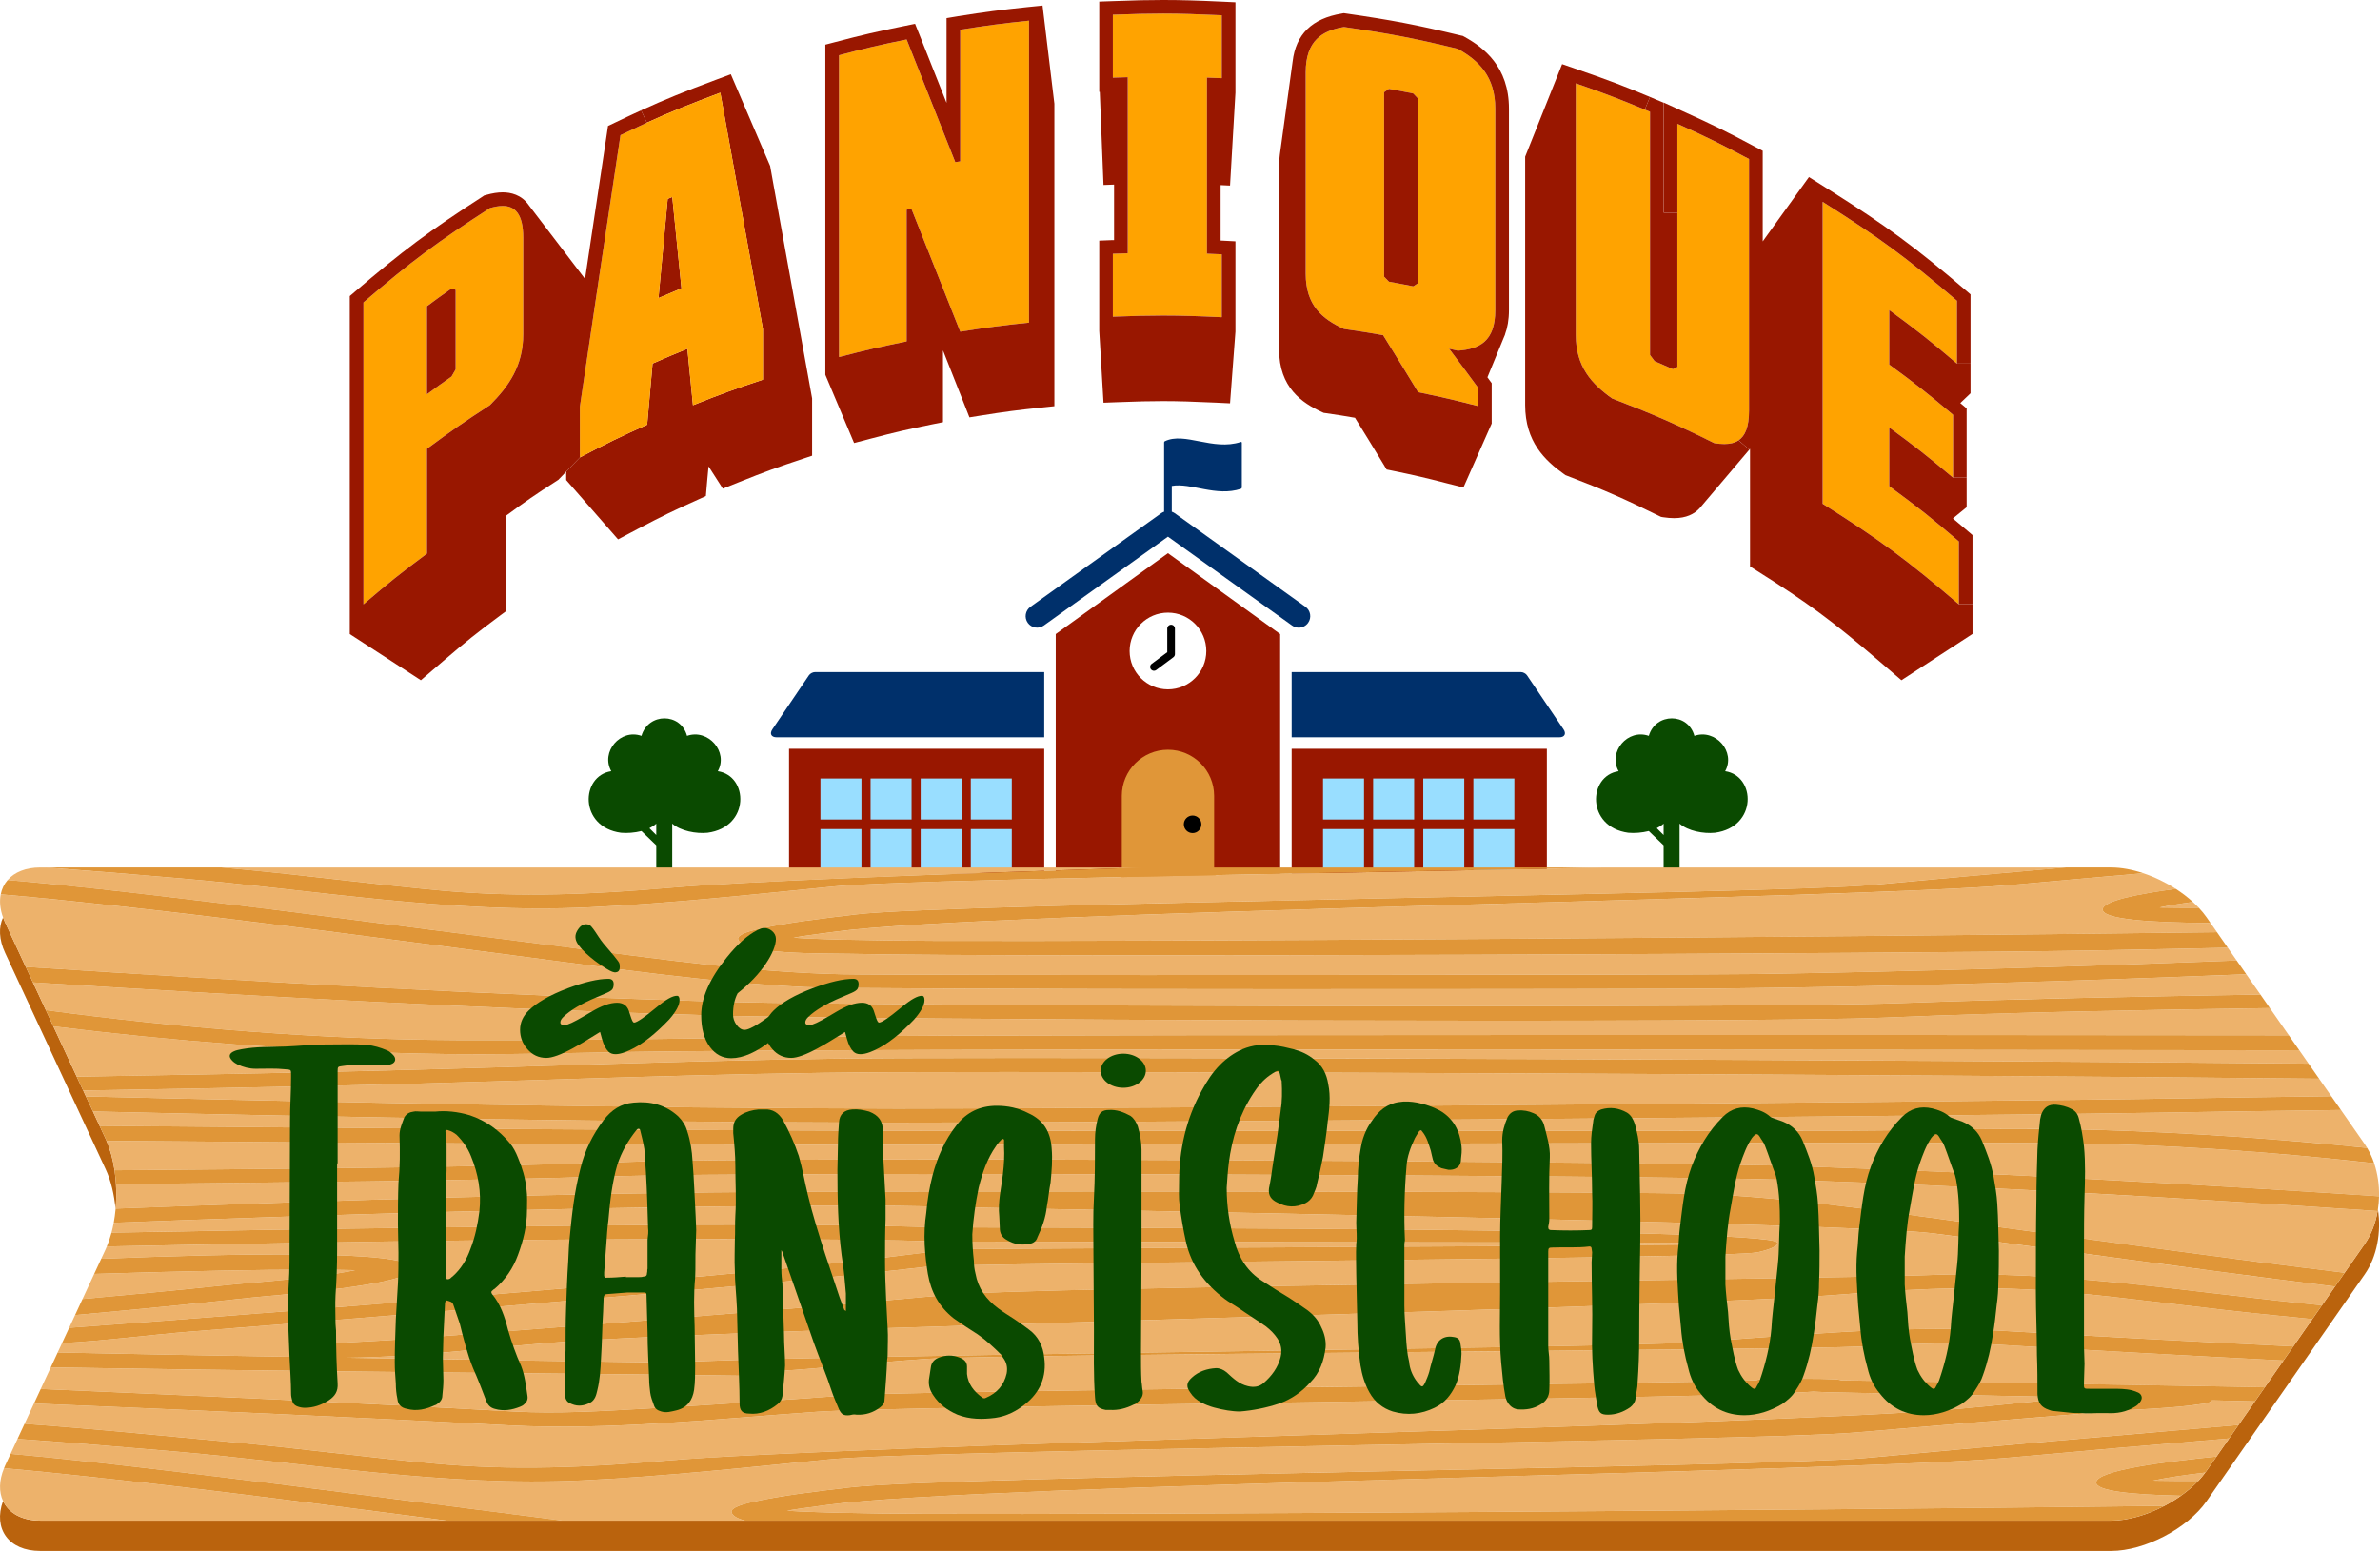 <?xml version="1.0" encoding="UTF-8" standalone="no"?><!DOCTYPE svg PUBLIC "-//W3C//DTD SVG 1.1//EN" "http://www.w3.org/Graphics/SVG/1.1/DTD/svg11.dtd"><svg width="100%" height="100%" viewBox="0 0 319 208" version="1.1" xmlns="http://www.w3.org/2000/svg" xmlns:xlink="http://www.w3.org/1999/xlink" xml:space="preserve" xmlns:serif="http://www.serif.com/" style="fill-rule:evenodd;clip-rule:evenodd;stroke-linejoin:round;stroke-miterlimit:2;"><g id="Calque-1" serif:id="Calque 1"><path d="M156.515,120.57c-4.42,0 -8.036,-3.616 -8.036,-8.036l0,-9.272c0,-4.42 3.616,-8.036 8.036,-8.036c4.42,0 8.036,3.616 8.036,8.036l0,9.272c0,4.42 -3.616,8.036 -8.036,8.036" style="fill:#e09638;fill-rule:nonzero;"/><path d="M156.966,83.723c-0.284,0 -0.514,0.23 -0.514,0.514l0,3.168l-2.088,1.559c-0.228,0.17 -0.275,0.492 -0.106,0.719c0.102,0.135 0.256,0.207 0.413,0.207c0.107,0 0.215,-0.033 0.306,-0.102l2.297,-1.713c0.13,-0.096 0.206,-0.25 0.206,-0.412l0,-3.426c-0.001,-0.284 -0.23,-0.514 -0.514,-0.514" style="fill-rule:nonzero;"/><path d="M171.585,117.05l0,-32.077l-15.04,-10.836l-15.041,10.836l0,32.077l8.855,0l0,-10.388c0,-3.417 2.77,-6.187 6.187,-6.187c3.417,0 6.187,2.77 6.187,6.187l0,10.388l8.852,0Zm-15.04,-24.668c-2.839,0 -5.139,-2.301 -5.139,-5.14c0,-2.838 2.3,-5.139 5.139,-5.139c2.838,0 5.139,2.301 5.139,5.139c0,2.838 -2.301,5.14 -5.139,5.14" style="fill:#991700;fill-rule:nonzero;"/><path d="M203.863,90.069l-30.736,0l0,8.736l35.876,0c0.709,0 0.962,-0.476 0.563,-1.064l-4.9,-7.247c-0.159,-0.235 -0.519,-0.425 -0.803,-0.425" style="fill:#00306b;fill-rule:nonzero;"/><path d="M174.076,84.115c0.479,0 0.954,-0.225 1.254,-0.645c0.496,-0.692 0.336,-1.656 -0.357,-2.151l-17.531,-12.547c-0.12,-0.086 -0.25,-0.145 -0.383,-0.192l0,-3.457c2.586,-0.461 5.944,1.488 9.265,0.384c0.066,-0.022 0.122,-0.098 0.122,-0.17l0,-6.003c0,-0.086 -0.065,-0.13 -0.146,-0.104c-3.731,1.221 -7.506,-1.389 -10.178,-0.096c-0.051,0.024 -0.091,0.091 -0.091,0.149l0,9.297c-0.133,0.048 -0.264,0.107 -0.383,0.193l-17.533,12.547c-0.692,0.495 -0.853,1.458 -0.357,2.151c0.496,0.693 1.459,0.852 2.152,0.356l16.635,-11.905l16.635,11.905c0.271,0.195 0.584,0.288 0.896,0.288" style="fill:#00306b;fill-rule:nonzero;"/><rect x="173.126" y="100.348" width="34.206" height="16.702" style="fill:#991700;"/><path d="M104.088,98.805l35.875,0l0,-8.736l-30.736,0c-0.284,0 -0.643,0.191 -0.802,0.425l-4.902,7.247c-0.398,0.587 -0.145,1.064 0.565,1.064" style="fill:#00306b;fill-rule:nonzero;"/><rect x="105.758" y="100.347" width="34.205" height="16.703" style="fill:#991700;"/><path d="M85.977,98.617c0.916,-3.131 5.269,-3.131 6.109,0c2.826,-0.993 5.575,2.138 4.124,4.735c4.124,0.611 4.353,7.484 -1.375,8.247c-1.527,0.153 -3.589,-0.229 -4.734,-1.222l-0,6.873c-0,1.298 -2.139,1.298 -2.139,0l-0,-3.971l-1.985,-1.909c-0.916,0.229 -1.909,0.306 -2.749,0.229c-5.651,-0.763 -5.422,-7.636 -1.298,-8.247c-1.451,-2.597 1.221,-5.728 4.047,-4.735m1.985,13.288l-0,-1.528c-0.229,0.23 -0.61,0.459 -0.916,0.611l0.916,0.917Z" style="fill:#0a4a00;fill-rule:nonzero;"/><path d="M220.995,98.617c0.916,-3.131 5.269,-3.131 6.109,0c2.826,-0.993 5.575,2.138 4.124,4.735c4.124,0.611 4.353,7.484 -1.375,8.247c-1.527,0.153 -3.589,-0.229 -4.734,-1.222l0,6.873c0,1.298 -2.138,1.298 -2.138,0l0,-3.971l-1.986,-1.909c-0.916,0.229 -1.909,0.306 -2.749,0.229c-5.651,-0.763 -5.422,-7.636 -1.298,-8.247c-1.451,-2.597 1.221,-5.728 4.047,-4.735m1.986,13.288l0,-1.528c-0.23,0.23 -0.611,0.459 -0.917,0.611l0.917,0.917Z" style="fill:#0a4a00;fill-rule:nonzero;"/><path d="M161.025,110.468c-0,0.65 -0.527,1.177 -1.178,1.177c-0.65,-0 -1.176,-0.527 -1.176,-1.177c-0,-0.65 0.526,-1.177 1.176,-1.177c0.651,-0 1.178,0.527 1.178,1.177" style="fill-rule:nonzero;"/><path d="M244.295,27.05c7.512,4.739 11.14,7.389 17.999,13.25l0,8.429c-3.536,-3.017 -5.352,-4.454 -9.071,-7.175l0,7.307c3.496,2.559 5.208,3.904 8.551,6.727l0,8.429c-3.343,-2.823 -5.055,-4.168 -8.551,-6.727l0,7.869c3.822,2.803 5.698,4.28 9.326,7.399l0,8.429c-6.951,-5.962 -10.63,-8.663 -18.254,-13.474l0,-40.463Z" style="fill:#ffa300;fill-rule:nonzero;"/><path d="M261.775,64.017l-0,-8.429c-3.344,-2.823 -5.056,-4.169 -8.552,-6.727l-0,-7.308c3.721,2.722 5.534,4.159 9.072,7.176l1.824,-0l-0,3.975l-1.376,1.314c0.072,0.062 0.133,0.113 0.214,0.174l0.641,0.55l-0,9.275l-1.823,-0Z" style="fill:#991700;fill-rule:nonzero;"/><path d="M261.775,64.017l1.823,-0l-0,3.955l-1.844,1.508c0.622,0.51 1.264,1.06 1.988,1.682l0.641,0.55l-0,9.275l-1.834,-0l-0,-8.429c-3.628,-3.119 -5.503,-4.597 -9.326,-7.399l-0,-7.869c3.496,2.558 5.208,3.904 8.552,6.727" style="fill:#991700;fill-rule:nonzero;"/><path d="M221.158,14.982l0,32.595c0.245,0.336 0.367,0.499 0.622,0.825c0.978,0.418 1.467,0.632 2.446,1.07c0.234,-0.112 0.357,-0.173 0.601,-0.285l0,-32.595c3.894,1.753 5.82,2.701 9.602,4.719l0,33.716c0,2.202 -0.531,3.404 -1.407,3.985c-0.53,0.357 -1.182,0.49 -1.916,0.49c-0.418,0 -0.857,-0.041 -1.325,-0.113c-5.372,-2.649 -8.113,-3.842 -13.688,-5.982c-2.742,-1.947 -4.883,-4.251 -4.883,-8.521l0,-33.716c3.782,1.315 5.759,2.069 9.245,3.516c0.224,0.092 0.458,0.194 0.703,0.296" style="fill:#ffa300;fill-rule:nonzero;"/><path d="M211.812,9.438c3.803,1.315 5.861,2.1 9.347,3.557l-0.703,1.692c-3.487,-1.447 -5.463,-2.201 -9.245,-3.516l-0,33.716c-0,4.27 2.14,6.574 4.882,8.52c5.575,2.141 8.318,3.333 13.689,5.983c0.468,0.071 0.906,0.112 1.324,0.112c0.734,-0 1.387,-0.132 1.916,-0.489l1.457,1.233l-6.665,7.858c-0.724,0.795 -1.814,1.336 -3.435,1.336c-0.437,-0 -0.926,-0.041 -1.477,-0.123l-0.276,-0.051l-0.254,-0.122c-4.841,-2.385 -7.257,-3.435 -12.323,-5.381l-0.214,-0.082l-0.194,-0.133c-2.578,-1.834 -5.218,-4.372 -5.218,-9.264l-0,-33.288l4.953,-12.404l2.436,0.846Z" style="fill:#991700;fill-rule:nonzero;"/><path d="M225.582,14.921c3.934,1.773 5.932,2.752 9.713,4.78l0.968,0.51l0,12.139l6.197,-8.623l2.812,1.774c7.634,4.82 11.375,7.572 18.205,13.402l0.641,0.551l0,9.275l-1.824,0l0,-8.429c-6.859,-5.861 -10.487,-8.511 -17.999,-13.25l0,40.463c7.624,4.811 11.303,7.511 18.254,13.474l1.835,0l0,3.985l-0.01,-0.01l-9.521,6.197l-3.027,-2.599c-6.217,-5.331 -9.437,-7.716 -16.408,-12.109l-0.857,-0.54l0,-15.767l-0.082,0.102l-1.458,-1.233c0.877,-0.581 1.408,-1.784 1.408,-3.986l0,-33.715c-3.783,-2.019 -5.708,-2.966 -9.602,-4.719l0,11.914l-1.824,0l0,-14.758l2.579,1.172Z" style="fill:#991700;fill-rule:nonzero;"/><path d="M221.158,47.577l0,-32.595c-0.245,-0.102 -0.479,-0.204 -0.703,-0.295l0.703,-1.692c0.224,0.102 0.469,0.204 0.714,0.306l1.121,0.468l0,14.728l0.01,0.01l1.824,-0l0,20.68c-0.244,0.113 -0.367,0.174 -0.601,0.286c-0.979,-0.439 -1.468,-0.653 -2.446,-1.07c-0.255,-0.327 -0.377,-0.49 -0.622,-0.826" style="fill:#991700;fill-rule:nonzero;"/><path d="M180.135,3.618c6.155,0.887 9.214,1.468 15.258,2.925c2.843,1.58 5.025,3.751 5.025,8.021l-0,26.979c-0,4.271 -2.182,5.239 -5.025,5.453c-0.459,-0.102 -0.694,-0.163 -1.162,-0.265c1.549,2.059 2.324,3.109 3.873,5.218l-0,2.467c-3.191,-0.815 -4.801,-1.192 -8.021,-1.855c-1.877,-3.078 -2.813,-4.607 -4.699,-7.644c-2.101,-0.367 -3.14,-0.53 -5.249,-0.836c-2.884,-1.315 -5.127,-3.139 -5.127,-7.41l-0,-26.968c-0,-4.281 2.243,-5.606 5.127,-6.085m5.381,33.461c0.255,0.265 0.388,0.408 0.653,0.673c1.305,0.234 1.957,0.367 3.261,0.621c0.255,-0.163 0.388,-0.254 0.653,-0.428l-0,-24.726c-0.265,-0.275 -0.398,-0.418 -0.653,-0.693c-1.304,-0.265 -1.956,-0.387 -3.261,-0.622c-0.265,0.174 -0.398,0.265 -0.653,0.449l-0,24.726Z" style="fill:#ffa300;fill-rule:nonzero;"/><path d="M190.082,13.219l0,24.726c-0.265,0.174 -0.396,0.265 -0.652,0.428c-1.305,-0.254 -1.957,-0.387 -3.262,-0.621c-0.265,-0.265 -0.397,-0.408 -0.651,-0.673l0,-24.726c0.254,-0.184 0.386,-0.276 0.651,-0.449c1.305,0.235 1.957,0.357 3.262,0.622c0.256,0.275 0.387,0.418 0.652,0.693" style="fill:#991700;fill-rule:nonzero;"/><path d="M180.135,3.618c-2.884,0.479 -5.127,1.804 -5.127,6.085l-0,26.968c-0,4.271 2.243,6.095 5.127,7.41c2.109,0.306 3.148,0.469 5.249,0.836c1.886,3.037 2.822,4.566 4.699,7.644c3.22,0.663 4.83,1.04 8.021,1.855l-0,-2.467c-1.549,-2.109 -2.324,-3.159 -3.873,-5.218c0.468,0.102 0.703,0.163 1.162,0.265c2.843,-0.214 5.025,-1.182 5.025,-5.453l-0,-26.979c-0,-4.27 -2.182,-6.441 -5.025,-8.021c-6.044,-1.457 -9.103,-2.038 -15.258,-2.925m-6.88,4.637c0.428,-3.669 2.599,-5.779 6.584,-6.441l0.275,-0.051l0.286,0.041c6.197,0.897 9.367,1.498 15.421,2.956l0.244,0.051l0.224,0.122c2.559,1.427 5.963,3.975 5.963,9.631l-0,26.979c-0,1.325 -0.204,2.395 -0.53,3.272l0.01,0.01l-0.051,0.122c-0.04,0.092 -0.071,0.184 -0.112,0.265l-2.202,5.351c0.072,0.102 0.133,0.194 0.214,0.296l0.358,0.489l-0,5.433l-0.011,0l-3.781,8.551l-2.283,-0.581c-2.884,-0.744 -4.301,-1.07 -7.226,-1.672l-0.785,-0.163l-0.408,-0.683c-1.559,-2.568 -2.395,-3.934 -3.832,-6.247c-1.396,-0.245 -2.303,-0.388 -3.924,-0.622l-0.255,-0.031l-0.245,-0.112c-2.67,-1.223 -5.748,-3.282 -5.748,-8.408l-0,-24.574c-0,-0.54 0.041,-1.039 0.102,-1.518l1.712,-12.466Z" style="fill:#991700;fill-rule:nonzero;"/><path d="M149.161,34.011c0.805,-0.031 1.203,-0.041 1.998,-0.061l-0,-23.605c-0.795,0.02 -1.193,0.03 -1.998,0.061l-0,-8.429c2.67,-0.102 4.729,-0.153 6.737,-0.153c2.385,0 4.699,0.082 7.858,0.224l-0,8.429c-0.796,-0.03 -1.192,-0.051 -1.987,-0.081l-0,23.605c0.795,0.03 1.191,0.041 1.987,0.081l-0,8.429c-3.159,-0.153 -5.473,-0.224 -7.858,-0.224c-2.008,-0 -4.067,0.051 -6.737,0.153l-0,-8.429Z" style="fill:#ffa300;fill-rule:nonzero;"/><path d="M151.158,33.95c-0.795,0.02 -1.193,0.031 -1.998,0.061l0,8.429c2.671,-0.102 4.729,-0.153 6.737,-0.153c2.385,-0 4.699,0.072 7.859,0.224l0,-8.428c-0.795,-0.041 -1.193,-0.051 -1.989,-0.082l0,-23.605c0.796,0.03 1.194,0.051 1.989,0.081l0,-8.429c-3.16,-0.142 -5.474,-0.224 -7.859,-0.224c-2.008,-0 -4.066,0.051 -6.737,0.153l0,8.429c0.805,-0.031 1.203,-0.041 1.998,-0.061l0,23.605Zm-2.059,-33.797c2.854,-0.113 4.882,-0.153 6.798,-0.153c2.273,0 4.576,0.061 7.949,0.224l1.744,0.081l0,12.099l-0.724,12.465l-1.264,-0.061l0,7.43c0.081,0.01 0.163,0.01 0.244,0.01l1.744,0.092l0,12.098l-0.724,9.611l-1.916,-0.092c-3.017,-0.142 -5.065,-0.204 -7.073,-0.204c-1.702,0 -3.516,0.041 -6.064,0.143l-1.906,0.072l-0.571,-9.622l0,-12.098l1.763,-0.071l0.224,-0l0,-7.441l-1.416,0.051l-0.5,-12.475l-0.071,-0l0,-12.098l1.763,-0.061Z" style="fill:#991700;fill-rule:nonzero;"/><path d="M112.458,47.852l0,-40.453c3.598,-0.948 5.412,-1.366 9.061,-2.11c2.599,6.523 3.904,9.815 6.523,16.451c0.265,-0.051 0.397,-0.072 0.662,-0.113l0,-17.642c3.67,-0.581 5.514,-0.826 9.214,-1.213l0,40.463c-3.7,0.387 -5.544,0.632 -9.214,1.213c-2.629,-6.645 -3.934,-9.938 -6.543,-16.471c-0.255,0.051 -0.387,0.072 -0.642,0.122l0,17.653c-3.649,0.744 -5.463,1.162 -9.061,2.1" style="fill:#ffa300;fill-rule:nonzero;"/><path d="M121.519,5.289c-3.649,0.744 -5.463,1.162 -9.061,2.11l0,40.453c3.598,-0.938 5.412,-1.356 9.061,-2.1l0,-17.653c0.255,-0.051 0.387,-0.071 0.642,-0.122c2.609,6.533 3.914,9.825 6.544,16.471c3.669,-0.581 5.514,-0.826 9.213,-1.213l0,-40.463c-3.699,0.387 -5.544,0.631 -9.213,1.212l0,17.643c-0.265,0.041 -0.398,0.061 -0.663,0.112c-2.619,-6.635 -3.924,-9.927 -6.523,-16.45m-9.53,0.336c3.608,-0.948 5.494,-1.386 9.163,-2.13l1.498,-0.306l0.571,1.417c1.468,3.7 2.528,6.36 3.649,9.183l0,-11.364l1.539,-0.255c3.69,-0.581 5.606,-0.836 9.316,-1.223l2.018,-0.204l0,0.051l1.58,13.107l0,40.535l-1.641,0.173c-3.343,0.347 -4.974,0.561 -8.297,1.091l-1.447,0.234l-0.54,-1.376c-1.203,-3.047 -2.11,-5.33 -3.007,-7.603l0,9.621l-1.468,0.296c-3.302,0.672 -4.902,1.039 -8.154,1.896l-2.293,0.601l-3.852,-9.142l0,-44.245l1.365,-0.357Z" style="fill:#991700;fill-rule:nonzero;"/><path d="M88.262,39.943c0.489,-5.32 0.734,-7.97 1.233,-13.291c0.245,-0.102 0.367,-0.153 0.612,-0.254c0.489,4.892 0.734,7.338 1.233,12.24c-1.233,0.51 -1.855,0.775 -3.078,1.305" style="fill:#991700;fill-rule:nonzero;"/><path d="M85.928,14.788c3.261,-1.488 5.86,-2.538 9.978,-4.077l2.059,-0.764l-0,0.03l5.259,12.262l0.387,2.16c1.733,9.612 3.466,19.223 5.209,28.824l0.03,0.163l-0,7.685l-1.254,0.418c-3.444,1.141 -5.096,1.743 -8.449,3.088l-2.262,0.907l-1.917,-2.986l-0.173,1.845l-0.092,1.07l-0.091,1.06l-0.979,0.448c-3.322,1.488 -4.912,2.263 -8.113,3.945l-2.68,1.416l-6.941,-7.939l-0.01,0l-0,-1.152l1.834,-1.886c3.557,-1.875 5.361,-2.752 9.02,-4.393c0.286,-3.271 0.439,-4.912 0.724,-8.194c1.855,-0.815 2.793,-1.213 4.668,-1.977c0.296,3.027 0.448,4.535 0.744,7.562c3.71,-1.478 5.596,-2.171 9.377,-3.424l-0,-6.799c-1.906,-10.549 -3.812,-21.097 -5.708,-31.657c-4.087,1.529 -6.615,2.548 -9.846,4.016l-0.774,-1.651Z" style="fill:#991700;fill-rule:nonzero;"/><path d="M88.262,39.943c1.223,-0.53 1.845,-0.795 3.078,-1.305c-0.499,-4.902 -0.744,-7.348 -1.233,-12.24c-0.245,0.101 -0.367,0.152 -0.612,0.254c-0.499,5.321 -0.744,7.971 -1.233,13.291m-1.519,16.97c-3.659,1.641 -5.463,2.517 -9.02,4.393l-0,-6.798c1.794,-12.139 3.608,-24.268 5.443,-36.397c1.315,-0.632 2.456,-1.172 3.537,-1.671c3.231,-1.468 5.758,-2.487 9.845,-4.016c1.896,10.559 3.802,21.108 5.708,31.657l-0,6.798c-3.781,1.254 -5.667,1.947 -9.377,3.425c-0.295,-3.027 -0.448,-4.536 -0.744,-7.563c-1.875,0.765 -2.813,1.162 -4.668,1.977c-0.285,3.282 -0.438,4.923 -0.724,8.195" style="fill:#ffa300;fill-rule:nonzero;"/><path d="M67.378,27.6c1.62,0 2.752,1.029 2.752,4.26l0,12.924c0,4.271 -1.967,7.002 -4.464,9.509c-3.435,2.222 -5.127,3.394 -8.439,5.851l0,14.045c-3.486,2.588 -5.188,3.944 -8.511,6.798l0,-40.463c6.472,-5.555 9.886,-8.083 16.95,-12.639c0.611,-0.173 1.182,-0.285 1.712,-0.285m-6.309,21.903l0,-10.671c-0.214,-0.072 -0.326,-0.112 -0.55,-0.173c-1.325,0.927 -1.988,1.406 -3.292,2.374l0,11.803c1.304,-0.968 1.967,-1.447 3.292,-2.375c0.224,-0.387 0.336,-0.571 0.55,-0.958" style="fill:#ffa300;fill-rule:nonzero;"/><path d="M61.07,38.832l-0,10.671c-0.214,0.388 -0.326,0.571 -0.55,0.958c-1.325,0.928 -1.988,1.407 -3.293,2.375l-0,-11.802c1.305,-0.969 1.968,-1.448 3.293,-2.375c0.224,0.061 0.336,0.102 0.55,0.173" style="fill:#991700;fill-rule:nonzero;"/><path d="M70.13,31.861c0,-3.231 -1.131,-4.26 -2.752,-4.26c-0.53,-0 -1.101,0.112 -1.712,0.285c-7.063,4.556 -10.478,7.084 -16.95,12.638l0,40.463c3.323,-2.853 5.025,-4.209 8.511,-6.798l0,-14.045c3.312,-2.456 5.004,-3.628 8.439,-5.85c2.497,-2.507 4.464,-5.239 4.464,-9.509l0,-12.924Zm16.572,-15.421c-1.08,0.5 -2.221,1.04 -3.536,1.672c-1.835,12.128 -3.649,24.257 -5.443,36.396l0,6.798l-1.834,1.886c-0.296,0.336 -0.602,0.652 -0.908,0.958l-0.132,0.143l-0.173,0.112c-2.854,1.834 -4.342,2.854 -6.849,4.709l0,12.791l-0.745,0.55c-3.159,2.344 -4.657,3.547 -7.644,6.105l-3.027,2.599l-9.53,-6.186l0,-45.295l0.643,-0.55c6.451,-5.524 9.978,-8.154 17.153,-12.781l0.224,-0.153l0.265,-0.071c0.826,-0.235 1.549,-0.347 2.212,-0.347c1.04,-0 2.518,0.296 3.506,1.733l7.532,9.866c0.979,-6.533 1.957,-13.066 2.936,-19.539l0.142,-0.958l0.877,-0.417c1.315,-0.632 2.477,-1.183 3.557,-1.672l0.774,1.651Z" style="fill:#991700;fill-rule:nonzero;"/><rect x="130.119" y="104.328" width="5.496" height="5.496" style="fill:#99deff;"/><rect x="130.119" y="111.106" width="5.496" height="5.496" style="fill:#99deff;"/><rect x="123.402" y="104.328" width="5.496" height="5.496" style="fill:#99deff;"/><rect x="123.402" y="111.106" width="5.496" height="5.496" style="fill:#99deff;"/><rect x="116.685" y="104.328" width="5.496" height="5.496" style="fill:#99deff;"/><rect x="116.685" y="111.106" width="5.496" height="5.496" style="fill:#99deff;"/><rect x="109.968" y="104.328" width="5.496" height="5.496" style="fill:#99deff;"/><rect x="109.968" y="111.106" width="5.496" height="5.496" style="fill:#99deff;"/><rect x="197.482" y="104.328" width="5.495" height="5.496" style="fill:#99deff;"/><rect x="197.482" y="111.106" width="5.495" height="5.496" style="fill:#99deff;"/><rect x="190.765" y="104.328" width="5.495" height="5.496" style="fill:#99deff;"/><rect x="190.765" y="111.106" width="5.495" height="5.496" style="fill:#99deff;"/><rect x="184.048" y="104.328" width="5.496" height="5.496" style="fill:#99deff;"/><rect x="184.048" y="111.106" width="5.496" height="5.496" style="fill:#99deff;"/><rect x="177.331" y="104.328" width="5.496" height="5.496" style="fill:#99deff;"/><rect x="177.331" y="111.106" width="5.496" height="5.496" style="fill:#99deff;"/><path d="M15.541,158.692c-0.037,-0.629 -0.099,-1.25 -0.189,-1.858c-0.213,-1.436 -0.573,-2.788 -1.08,-3.949c-0.035,-0.081 -0.066,-0.166 -0.103,-0.245l-0.818,-1.76l-0.893,-1.923l-0.941,-2.023l-0.365,-0.787l-0.866,-1.861l-3.134,-6.742l-1.007,-2.168l-1.73,-3.72l-0.969,-2.086l-2.758,-5.934c-0.108,-0.231 -0.198,-0.459 -0.28,-0.684c-0.603,1.287 -0.561,2.945 0.28,4.752l13.481,29.005c0.704,1.512 1.144,3.383 1.323,5.344c0.003,-0.027 0.005,-0.053 0.007,-0.08c0.095,-1.082 0.106,-2.19 0.042,-3.281" style="fill:#ba630d;fill-rule:nonzero;"/><path d="M318.725,162.053c-0.013,0.083 -0.028,0.166 -0.042,0.248c-0.278,1.612 -0.846,3.139 -1.719,4.393l-2.704,3.877l-1.286,1.844l-1.753,2.515l-1.289,1.848l-2.552,3.66l-1.318,1.891l-2.5,3.584l-1.316,1.886l-2.207,3.165l-1.257,1.806l-1.69,2.423l-1.334,1.913c-0.057,0.082 -0.124,0.161 -0.185,0.243c-0.278,0.376 -0.582,0.746 -0.922,1.104c-0.676,0.712 -1.468,1.381 -2.329,1.992c-0.696,0.495 -1.436,0.952 -2.207,1.356c-2.327,1.221 -4.899,1.98 -7.148,1.98l-277.572,0c-2.482,0 -4.236,-1.024 -4.987,-2.627c-1.355,3.741 0.766,6.695 4.987,6.695l277.572,0c4.475,0 10.231,-3.003 12.791,-6.674l21.206,-30.413c1.641,-2.354 2.224,-5.666 1.761,-8.709" style="fill:#ba630d;fill-rule:nonzero;"/><path d="M78.015,127.201c11.277,1.413 22.903,3.102 34.719,3.36c8.335,0.184 114.567,0.103 122.88,-0.029c21.424,-0.344 42.828,-0.997 64.174,-1.819l-1.184,-1.698c-6.154,0.129 -12.307,0.262 -18.462,0.373c-22.644,0.408 -143.429,0.948 -166.139,0.438c-3.607,-0.081 -14.667,0.151 -15.079,-1.98c-0.114,-0.59 1.536,-1.066 2.596,-1.31c4.041,-0.929 8.784,-1.456 13.222,-1.993c12.6,-1.521 123.321,-2.754 136.149,-3.946c8.647,-0.803 17.315,-1.575 25.987,-2.34l-61.873,0c-38.047,0.805 -94.078,1.64 -103.195,2.54c-10.86,1.072 -21.706,2.263 -32.857,2.801c-18.483,0.888 -36.73,-2.333 -54.704,-3.881c-6.01,-0.517 -12.036,-1.012 -18.079,-1.46l-0.776,0c-1.949,0 -3.449,0.63 -4.369,1.676c8.351,0.706 16.621,1.687 24.718,2.648c17.516,2.076 34.83,4.433 52.272,6.62" style="fill:#edb26b;fill-rule:nonzero;"/><path d="M59.401,119.368c10.205,0.922 20.266,0.491 30.302,-0.385c9.949,-0.87 35.089,-1.793 63.439,-2.726l-123.416,-0c0.901,0.085 1.81,0.171 2.705,0.254c9.046,0.84 17.932,2.039 26.97,2.857" style="fill:#edb26b;fill-rule:nonzero;"/><path d="M112.02,124.855c-1.144,0.158 -3.719,0.477 -5.647,0.795c0.403,0.034 0.914,0.075 1.589,0.106c1.579,0.068 3.163,0.125 4.741,0.164c4.132,0.101 8.265,0.146 12.394,0.163c29.113,0.112 116.307,-0.433 172.054,-1.153l-0.866,-1.242c-8.272,-0.042 -14.471,-0.503 -14.455,-1.804c0.012,-1.166 4.731,-2.084 9.806,-2.758c-1.355,-0.874 -2.851,-1.597 -4.357,-2.098c-5.931,0.514 -11.857,1.037 -17.774,1.576c-19.961,1.818 -138.126,3.576 -157.485,6.251" style="fill:#edb26b;fill-rule:nonzero;"/><path d="M289.831,121.633c1.63,0.027 3.26,0.038 4.889,0.031c-0.253,-0.271 -0.522,-0.536 -0.805,-0.794c-1.569,0.215 -3.078,0.459 -4.455,0.749c0.125,0.004 0.247,0.011 0.371,0.014" style="fill:#edb26b;fill-rule:nonzero;"/><path d="M288.96,198.427c1.723,0.029 3.447,0.043 5.178,0.032c0.171,-0.001 0.342,-0.005 0.512,-0.006c0.34,-0.358 0.645,-0.728 0.922,-1.105c-2.471,0.285 -4.881,0.621 -6.986,1.066c0.125,0.004 0.249,0.01 0.374,0.012" style="fill:#edb26b;fill-rule:nonzero;"/><path d="M39.938,180.626c0.215,-0.093 0.506,-0.154 0.874,-0.168c3.822,-0.58 8.663,-0.653 12.609,-0.95c11.376,-0.854 22.746,-1.724 34.093,-2.629c13.302,-1.06 26.583,-2.15 39.786,-3.375c10.889,-1.011 119.648,-2.142 130.81,-2.613c17.98,-0.762 35.658,2.349 53.111,4.039l1.753,-2.514c-0.555,-0.07 -1.114,-0.139 -1.668,-0.208c-17.478,-2.177 -34.742,-4.632 -52.134,-6.915c-11.251,-1.478 -120.723,-3.229 -132.539,-3.557c-8.325,-0.229 -16.676,-0.198 -24.993,-0.111c-28.859,0.298 -57.687,1.157 -86.394,2.238c-0.084,0.456 -0.186,0.898 -0.3,1.33c14.023,-0.268 28.053,-0.504 42.089,-0.678c22.654,-0.279 45.57,-0.69 68.268,-0.051c3.611,0.102 112.563,-0.067 112.921,2.066c0.107,0.591 -1.555,1.056 -2.62,1.292c-4.063,0.909 -106.701,1.409 -111.151,1.919c-12.637,1.448 -25.499,2.61 -38.358,3.729c-20.164,1.755 -40.407,3.386 -60.657,4.991c-5.266,0.417 -11.276,1.216 -17.126,1.539l-0.582,1.252c10.998,0.231 21.998,0.425 33,0.608c-1.328,-0.083 -1.825,-0.908 -0.792,-1.234" style="fill:#edb26b;fill-rule:nonzero;"/><path d="M58.527,196.162c10.208,0.923 20.265,0.493 30.301,-0.385c25.232,-2.204 148.148,-4.752 173.393,-6.942c5.331,-0.462 10.785,-1.1 16.285,-1.565c-11.208,-0.24 -22.417,-0.471 -33.625,-0.69c-0.615,-0.026 -1.232,-0.054 -1.845,-0.081c-11.855,0.972 -121.639,1.874 -133.564,2.703c-13.05,0.908 -27.867,2.537 -41.276,1.816c-21.167,-1.137 -42.411,-2.033 -63.645,-2.926l-1.263,2.717c9.542,0.693 19.064,1.641 28.27,2.499c9.045,0.837 17.931,2.038 26.969,2.854" style="fill:#edb26b;fill-rule:nonzero;"/><path d="M86.616,188.773c9.12,-0.511 18.192,-1.137 27.243,-1.804c7.573,-0.557 113.572,-1.576 121.573,-2.001c0.286,-0.111 0.682,-0.179 1.217,-0.169c0.65,0.013 1.304,0.023 1.958,0.035c2.447,-0.076 4.879,-0.089 7.271,0.002c0.061,0.004 0.117,0.01 0.177,0.016c0.064,0.004 0.125,0.008 0.186,0.014c0.024,0.004 0.048,0.007 0.07,0.01c0.098,0.012 0.196,0.029 0.285,0.048c0.009,0.003 0.017,0.005 0.027,0.007c0.066,0.015 0.121,0.032 0.183,0.049c15.544,0.27 31.103,0.472 46.651,0.748c3.368,0.06 6.737,0.124 10.105,0.185l2.5,-3.585c-12.98,-0.664 -25.95,-1.362 -38.883,-2.155c-5.929,-0.364 -11.959,-0.01 -17.818,0.284c-9.13,0.46 -116.104,1.034 -125.169,1.649c-7.483,0.509 -15.491,1.459 -23.389,1.852c-0.213,0.234 -0.734,0.413 -1.574,0.402c-18.933,-0.266 -37.874,-0.38 -56.815,-0.609c-11.871,-0.142 -23.742,-0.295 -35.613,-0.5l-1.343,2.889c21.139,0.916 42.289,1.847 63.351,3.02c5.936,0.328 11.956,-0.059 17.807,-0.387" style="fill:#edb26b;fill-rule:nonzero;"/><path d="M75.448,203.781l24.411,-0c-1.028,-0.274 -1.71,-0.642 -1.806,-1.14c-0.116,-0.591 1.534,-1.066 2.593,-1.308c4.043,-0.931 8.782,-1.459 13.22,-1.994c12.602,-1.52 123.323,-2.754 136.151,-3.947c16.635,-1.545 33.324,-2.997 50.023,-4.428l2.207,-3.165c-1.923,-0.044 -3.844,-0.096 -5.768,-0.139c-0.077,0.123 -0.222,0.233 -0.472,0.314c-0.211,0.093 -0.497,0.157 -0.872,0.174c-3.805,0.601 -8.642,0.7 -12.583,1.021c-11.352,0.92 -22.701,1.852 -34.028,2.821c-13.275,1.138 -124.413,2.302 -137.588,3.603c-10.862,1.072 -21.706,2.262 -32.86,2.798c-18.48,0.889 -36.73,-2.33 -54.706,-3.879c-6.982,-0.601 -13.99,-1.179 -21.023,-1.68l-0.933,2.007c7.922,0.697 15.769,1.623 23.457,2.535c16.946,2.012 33.71,4.28 50.577,6.407" style="fill:#edb26b;fill-rule:nonzero;"/><path d="M83.048,157.616c-22.426,0.686 -44.988,0.826 -67.507,1.075c0.064,1.091 0.053,2.199 -0.042,3.281c30.293,-1.16 60.764,-2.114 91.222,-2.269c8.205,-0.039 114.454,-0.106 122.639,0.338c13.277,0.719 26.399,2.767 39.106,4.479c15.228,2.052 30.426,4.184 45.794,6.05l2.703,-3.877c0.874,-1.253 1.442,-2.78 1.719,-4.392c-26.37,-1.781 -52.795,-3.314 -79.428,-4.196c-19.556,-0.648 -136.731,-1.086 -156.206,-0.489" style="fill:#edb26b;fill-rule:nonzero;"/><path d="M111.146,201.651c-1.145,0.157 -3.719,0.475 -5.647,0.794c0.402,0.032 0.911,0.076 1.594,0.105c1.574,0.069 3.158,0.125 4.739,0.166c4.129,0.099 8.261,0.144 12.391,0.16c28.061,0.108 110.081,-0.395 165.892,-1.075c0.771,-0.404 1.511,-0.861 2.207,-1.356c-6.679,-0.137 -11.38,-0.633 -11.366,-1.767c0.018,-1.663 9.59,-2.82 16.136,-3.485l1.689,-2.423c-10.066,0.847 -20.118,1.717 -30.147,2.63c-19.964,1.816 -138.129,3.574 -157.488,6.251" style="fill:#edb26b;fill-rule:nonzero;"/><path d="M277.615,173.23c-10.19,-0.981 -20.255,-0.607 -30.314,0.213c-25.283,2.06 -148.259,4.467 -173.556,6.513c-8.837,0.716 -18.021,1.904 -27.166,1.997c14.506,0.237 29.01,0.459 43.516,0.659c12.8,-0.991 123.539,-1.891 136.416,-2.712c13.071,-0.834 27.926,-2.379 41.319,-1.582c13.159,0.782 26.349,1.467 39.549,2.12l2.552,-3.66c-1.812,-0.181 -3.617,-0.362 -5.408,-0.539c-9.029,-0.892 -17.887,-2.141 -26.908,-3.009" style="fill:#edb26b;fill-rule:nonzero;"/><path d="M112.809,153.428c-32.839,-0.07 -65.692,-0.265 -98.537,-0.543c0.507,1.161 0.867,2.513 1.08,3.949c23.054,-0.229 46.207,-0.3 69.104,-1.135c19.664,-0.716 137.425,-0.078 157.15,0.606c25.867,0.896 51.601,2.332 77.267,4.013c0.033,-1.515 -0.186,-3.036 -0.654,-4.427c-13.848,-1.552 -28.051,-2.54 -41.883,-2.685c-21.843,-0.228 -141.673,0.27 -163.527,0.222" style="fill:#edb26b;fill-rule:nonzero;"/><path d="M47.585,170.231c-0.119,-0.004 -0.246,-0.012 -0.365,-0.016c-1.73,-0.038 -3.455,-0.063 -5.182,-0.062c-4.027,0.004 -8.049,0.046 -12.062,0.127c-5.793,0.111 -11.576,0.268 -17.353,0.445l-1.559,3.355c6.251,-0.561 12.489,-1.145 18.682,-1.794c5.371,-0.561 12.542,-0.972 17.839,-2.055" style="fill:#edb26b;fill-rule:nonzero;"/><path d="M127.229,167.446c1.144,-0.152 101.61,-0.455 103.549,-0.761c-0.407,-0.035 -0.917,-0.081 -1.595,-0.114c-1.573,-0.081 -101.04,-0.145 -102.619,-0.192c-4.127,-0.124 -8.259,-0.195 -12.389,-0.232c-33.29,-0.318 -66.646,0.225 -99.86,0.904c-0.048,0.115 -0.094,0.236 -0.145,0.347l-0.602,1.293c16.578,-0.657 41.748,-1.301 41.658,1.318c-0.072,2.277 -18.048,3.508 -21.608,3.897c-7.796,0.856 -15.665,1.616 -23.558,2.334l-0.792,1.705c19.452,-1.44 38.873,-2.941 58.209,-4.586c20.006,-1.704 40.332,-3.347 59.752,-5.913" style="fill:#edb26b;fill-rule:nonzero;"/><path d="M5.395,203.781l54.471,0c-14.927,-1.945 -29.852,-3.918 -44.98,-5.566c-4.741,-0.516 -9.527,-1.025 -14.346,-1.451c-0.684,1.666 -0.694,3.191 -0.132,4.39c0.751,1.603 2.505,2.627 4.987,2.627" style="fill:#edb26b;fill-rule:nonzero;"/><path d="M119.479,143.696c-24.633,0.098 -48.977,1.215 -73.528,1.773c-11.592,0.264 -23.194,0.485 -34.799,0.678l0.366,0.787c36.196,0.863 72.464,1.569 108.663,1.633c24.635,0.042 146.894,-0.936 171.459,-1.357c6.942,-0.118 13.889,-0.209 20.835,-0.303l-1.637,-2.348c-55.298,-0.58 -158.039,-0.993 -191.359,-0.863" style="fill:#edb26b;fill-rule:nonzero;"/><path d="M118.668,150.451c-35.376,-0.077 -70.83,-0.668 -106.211,-1.494l0.894,1.924c33.864,0.285 67.724,0.56 101.578,0.649c11.69,0.029 121.261,0.047 132.946,-0.004c11.12,-0.048 22.377,-0.436 33.499,-0.096c11.931,0.365 24.025,1.184 35.9,2.409c-0.101,-0.167 -0.2,-0.337 -0.311,-0.494l-3.198,-4.587c-8.045,0.106 -16.09,0.212 -24.129,0.356c-24.401,0.44 -146.494,1.391 -170.968,1.337" style="fill:#edb26b;fill-rule:nonzero;"/><path d="M124.659,140.704c-11.686,0.035 -23.372,0.085 -35.051,0.203c-11.116,0.11 -22.361,0.561 -33.487,0.285c-16.328,-0.409 -32.975,-1.661 -48.969,-3.648l3.134,6.741c12.549,-0.203 25.093,-0.434 37.621,-0.731c24.387,-0.577 48.571,-1.666 73.038,-1.751c32.548,-0.112 133.362,0.197 188.485,0.736l-1.244,-1.783c-54.672,-0.083 -152.292,-0.148 -183.527,-0.052" style="fill:#edb26b;fill-rule:nonzero;"/><path d="M95.771,136.091c-30.588,-0.886 -61.01,-2.524 -91.356,-4.435l1.729,3.72c17.885,2.381 36.766,3.923 54.973,4.011c21.844,0.106 43.772,-0.516 65.623,-0.594c30.287,-0.106 125.76,-0.122 180.041,-0.05l-2.54,-3.644c-17.154,0.252 -34.313,0.546 -51.32,1.263c-19.645,0.827 -137.414,0.301 -157.15,-0.271" style="fill:#edb26b;fill-rule:nonzero;"/><path d="M3.447,129.57c31.434,2.044 62.901,3.837 94.639,4.707c19.561,0.537 136.743,0.867 156.202,0.161c16.176,-0.588 32.43,-0.89 48.688,-1.154l-1.898,-2.722c-23.444,0.934 -46.971,1.668 -70.503,1.918c-8.203,0.089 -114.45,0.203 -122.645,-0.194c-13.284,-0.647 -26.453,-2.62 -39.19,-4.261c-17.608,-2.264 -35.151,-4.662 -52.976,-6.603c-5.175,-0.564 -10.401,-1.121 -15.666,-1.566c-0.184,0.923 -0.096,1.972 0.311,3.096c0.081,0.225 0.172,0.453 0.279,0.684l2.759,5.934Z" style="fill:#edb26b;fill-rule:nonzero;"/><path d="M59.866,203.781l15.583,0c-16.867,-2.127 -33.631,-4.395 -50.577,-6.407c-7.688,-0.912 -15.536,-1.838 -23.457,-2.535l-0.727,1.563c-0.057,0.123 -0.099,0.241 -0.148,0.362c4.819,0.426 9.605,0.935 14.346,1.451c15.127,1.648 30.053,3.621 44.98,5.566" style="fill:#e09638;fill-rule:nonzero;"/><path d="M280.955,198.678c-0.013,1.134 4.687,1.63 11.367,1.767c0.861,-0.611 1.652,-1.28 2.329,-1.992c-0.171,0.001 -0.342,0.004 -0.513,0.005c-1.73,0.012 -3.455,-0.002 -5.179,-0.032c-0.124,-0.002 -0.249,-0.008 -0.373,-0.011c2.106,-0.445 4.515,-0.782 6.987,-1.066c0.06,-0.082 0.127,-0.161 0.184,-0.243l1.334,-1.913c-6.546,0.664 -16.118,1.822 -16.136,3.485" style="fill:#e09638;fill-rule:nonzero;"/><path d="M120.18,148.567c-36.198,-0.064 -72.467,-0.77 -108.663,-1.633l0.94,2.023c35.381,0.825 70.835,1.416 106.211,1.493c24.474,0.055 146.566,-0.896 170.969,-1.336c8.038,-0.145 16.084,-0.251 24.128,-0.356l-1.291,-1.851c-6.946,0.094 -13.893,0.185 -20.834,0.303c-24.566,0.421 -146.824,1.399 -171.46,1.357" style="fill:#e09638;fill-rule:nonzero;"/><path d="M247.875,151.527c-11.684,0.05 -121.256,0.032 -132.946,0.003c-33.854,-0.088 -67.714,-0.364 -101.578,-0.65l0.818,1.761c0.037,0.078 0.068,0.164 0.103,0.244c32.845,0.279 65.698,0.473 98.537,0.543c21.854,0.048 141.684,-0.45 163.526,-0.222c13.833,0.145 28.036,1.133 41.884,2.685c-0.246,-0.728 -0.561,-1.418 -0.945,-2.052c-11.876,-1.224 -23.97,-2.043 -35.901,-2.408c-11.121,-0.34 -22.378,0.048 -33.498,0.096" style="fill:#e09638;fill-rule:nonzero;"/><path d="M84.456,155.699c-22.897,0.835 -46.05,0.906 -69.104,1.135c0.09,0.608 0.152,1.229 0.189,1.858c22.519,-0.249 45.081,-0.389 67.507,-1.075c19.475,-0.598 136.65,-0.159 156.206,0.488c26.633,0.883 53.057,2.416 79.428,4.197c0.015,-0.083 0.03,-0.166 0.043,-0.249c0.086,-0.572 0.135,-1.152 0.149,-1.735c-25.667,-1.681 -51.401,-3.117 -77.268,-4.013c-19.725,-0.684 -137.486,-1.323 -157.15,-0.606" style="fill:#e09638;fill-rule:nonzero;"/><path d="M126.633,161.736c11.816,0.328 121.289,2.079 132.54,3.557c17.391,2.283 34.655,4.738 52.133,6.915c0.554,0.07 1.113,0.139 1.668,0.208l1.286,-1.845c-15.368,-1.866 -30.565,-3.999 -45.793,-6.051c-12.707,-1.711 -25.829,-3.759 -39.106,-4.478c-8.186,-0.444 -114.435,-0.378 -122.639,-0.338c-30.459,0.154 -60.93,1.108 -91.222,2.269c-0.003,0.027 -0.005,0.053 -0.007,0.08c-0.057,0.615 -0.14,1.221 -0.247,1.81c28.707,-1.081 57.535,-1.94 86.394,-2.238c8.317,-0.087 16.668,-0.118 24.993,0.111" style="fill:#e09638;fill-rule:nonzero;"/><path d="M86.094,173.47c12.86,-1.118 25.721,-2.28 38.359,-3.729c4.449,-0.51 107.088,-1.01 111.151,-1.919c1.065,-0.236 2.726,-0.701 2.618,-1.292c-0.357,-2.133 -109.309,-1.964 -112.919,-2.066c-22.698,-0.639 -45.615,-0.228 -68.268,0.051c-14.037,0.174 -28.067,0.41 -42.09,0.678c-0.174,0.657 -0.384,1.279 -0.63,1.857c33.214,-0.679 66.57,-1.221 99.859,-0.904c4.131,0.038 8.263,0.109 12.39,0.232c1.578,0.048 101.046,0.112 102.619,0.192c0.678,0.033 1.187,0.079 1.595,0.114c-1.939,0.306 -102.405,0.61 -103.549,0.761c-19.421,2.566 -39.746,4.209 -59.753,5.913c-19.335,1.646 -38.756,3.147 -58.209,4.587l-0.955,2.055c5.849,-0.323 11.86,-1.122 17.125,-1.539c20.251,-1.605 40.494,-3.236 60.657,-4.991" style="fill:#e09638;fill-rule:nonzero;"/><path d="M55.226,170.009c0.09,-2.619 -25.08,-1.975 -41.658,-1.318l-0.945,2.034c5.777,-0.177 11.559,-0.333 17.353,-0.444c4.013,-0.081 8.035,-0.124 12.062,-0.128c1.727,-0.001 3.451,0.024 5.181,0.063c0.119,0.003 0.246,0.012 0.365,0.015c-5.297,1.084 -12.467,1.494 -17.838,2.056c-6.194,0.649 -12.431,1.233 -18.682,1.794l-1.004,2.158c7.893,-0.717 15.761,-1.477 23.558,-2.334c3.56,-0.388 21.536,-1.619 21.608,-3.896" style="fill:#e09638;fill-rule:nonzero;"/><path d="M99.229,184.36c0.839,0.011 1.36,-0.167 1.573,-0.401c7.899,-0.393 15.907,-1.344 23.39,-1.852c9.065,-0.615 116.039,-1.189 125.169,-1.649c5.859,-0.295 11.889,-0.648 17.818,-0.285c12.932,0.794 25.903,1.491 38.883,2.156l1.317,-1.89c-13.2,-0.653 -26.39,-1.339 -39.548,-2.121c-13.394,-0.797 -28.249,0.749 -41.32,1.582c-12.877,0.821 -123.616,1.721 -136.416,2.713c-14.506,-0.201 -29.01,-0.423 -43.516,-0.66c9.145,-0.093 18.329,-1.281 27.166,-1.997c25.297,-2.046 148.274,-4.453 173.555,-6.513c10.06,-0.819 20.124,-1.194 30.315,-0.213c9.021,0.868 17.879,2.117 26.908,3.009c1.791,0.177 3.596,0.358 5.408,0.54l1.289,-1.849c-17.451,-1.69 -35.131,-4.801 -53.11,-4.039c-11.163,0.471 -119.921,1.602 -130.81,2.613c-13.204,1.225 -26.484,2.315 -39.787,3.375c-11.346,0.905 -22.717,1.775 -34.092,2.629c-3.947,0.297 -8.788,0.37 -12.61,0.95c-0.368,0.014 -0.659,0.075 -0.874,0.168c-1.033,0.326 -0.536,1.151 0.792,1.234c-11.002,-0.183 -22.002,-0.377 -33,-0.608l-0.929,1.999c11.872,0.206 23.742,0.358 35.614,0.5c18.941,0.23 37.882,0.343 56.815,0.609" style="fill:#e09638;fill-rule:nonzero;"/><path d="M78.076,198.391c11.154,-0.536 21.998,-1.726 32.86,-2.798c13.175,-1.301 124.312,-2.465 137.588,-3.603c11.327,-0.969 22.676,-1.901 34.029,-2.821c3.94,-0.321 8.777,-0.42 12.584,-1.021c0.373,-0.017 0.659,-0.081 0.87,-0.174c0.249,-0.081 0.395,-0.191 0.472,-0.314c1.924,0.043 3.844,0.096 5.767,0.139l1.315,-1.885c-3.368,-0.062 -6.736,-0.126 -10.104,-0.185c-15.548,-0.277 -31.107,-0.479 -46.652,-0.748c-0.061,-0.018 -0.117,-0.035 -0.183,-0.05c-0.009,-0.002 -0.017,-0.003 -0.026,-0.007c-0.089,-0.019 -0.187,-0.036 -0.285,-0.047c-0.023,-0.004 -0.047,-0.007 -0.07,-0.011c-0.061,-0.006 -0.122,-0.01 -0.186,-0.014c-0.061,-0.006 -0.117,-0.012 -0.177,-0.015c-2.392,-0.092 -4.824,-0.079 -7.271,-0.002c-0.654,-0.013 -1.309,-0.023 -1.959,-0.036c-0.535,-0.01 -0.93,0.058 -1.217,0.17c-8,0.425 -113.999,1.443 -121.572,2.001c-9.052,0.666 -18.124,1.292 -27.244,1.803c-5.851,0.329 -11.871,0.716 -17.807,0.387c-21.061,-1.173 -42.212,-2.104 -63.351,-3.02l-0.907,1.952c21.234,0.893 42.479,1.79 63.645,2.926c13.409,0.721 28.226,-0.908 41.276,-1.815c11.925,-0.829 121.709,-1.732 133.564,-2.704c0.614,0.027 1.23,0.055 1.845,0.081c11.209,0.219 22.418,0.451 33.625,0.69c-5.5,0.465 -10.953,1.103 -16.284,1.565c-25.246,2.191 -148.162,4.738 -173.394,6.942c-10.036,0.878 -20.093,1.308 -30.301,0.385c-9.038,-0.816 -17.924,-2.017 -26.969,-2.855c-9.206,-0.857 -18.728,-1.805 -28.27,-2.498l-0.941,2.023c7.034,0.501 14.042,1.079 21.023,1.68c17.977,1.549 36.227,4.768 54.707,3.879" style="fill:#e09638;fill-rule:nonzero;"/><path d="M113.866,199.339c-4.438,0.535 -9.177,1.063 -13.22,1.994c-1.059,0.242 -2.709,0.717 -2.593,1.308c0.096,0.498 0.778,0.866 1.806,1.14l183.108,0c2.249,0 4.821,-0.76 7.149,-1.98c-55.813,0.68 -137.833,1.183 -165.894,1.075c-4.129,-0.016 -8.261,-0.062 -12.39,-0.161c-1.582,-0.04 -3.166,-0.096 -4.739,-0.165c-0.683,-0.03 -1.192,-0.074 -1.594,-0.105c1.928,-0.319 4.502,-0.637 5.647,-0.794c19.359,-2.678 137.524,-4.435 157.487,-6.252c10.028,-0.912 20.082,-1.782 30.149,-2.629l1.258,-1.806c-16.699,1.431 -33.386,2.883 -50.023,4.428c-12.828,1.193 -123.549,2.427 -136.151,3.947" style="fill:#e09638;fill-rule:nonzero;"/><path d="M120.946,141.804c-24.467,0.085 -48.651,1.173 -73.039,1.751c-12.528,0.296 -25.072,0.528 -37.621,0.731l0.866,1.861c11.605,-0.193 23.207,-0.413 34.799,-0.677c24.55,-0.559 48.895,-1.676 73.528,-1.774c33.32,-0.13 136.06,0.283 191.359,0.863l-1.409,-2.02c-55.122,-0.538 -155.935,-0.848 -188.483,-0.735" style="fill:#e09638;fill-rule:nonzero;"/><path d="M126.74,138.792c-21.851,0.078 -43.779,0.701 -65.623,0.594c-18.207,-0.088 -37.088,-1.63 -54.973,-4.01l1.008,2.168c15.994,1.987 32.641,3.24 48.969,3.648c11.126,0.276 22.371,-0.175 33.488,-0.285c11.678,-0.118 23.364,-0.168 35.05,-0.203c31.235,-0.096 128.855,-0.031 183.527,0.053l-1.405,-2.015c-54.281,-0.071 -149.754,-0.055 -180.041,0.05" style="fill:#e09638;fill-rule:nonzero;"/><path d="M98.085,134.278c-31.738,-0.871 -63.205,-2.664 -94.639,-4.707l0.969,2.085c30.346,1.911 60.768,3.549 91.356,4.435c19.736,0.572 137.505,1.098 157.15,0.271c17.007,-0.717 34.166,-1.011 51.32,-1.263l-1.266,-1.815c-16.258,0.265 -32.512,0.567 -48.687,1.154c-19.46,0.706 -136.642,0.376 -156.203,-0.16" style="fill:#e09638;fill-rule:nonzero;"/><path d="M68.74,128.025c12.736,1.641 25.906,3.614 39.189,4.26c8.195,0.398 114.441,0.284 122.644,0.195c23.534,-0.251 47.06,-0.984 70.504,-1.918l-1.289,-1.849c-21.345,0.822 -42.75,1.475 -64.173,1.819c-8.314,0.132 -114.545,0.213 -122.88,0.029c-11.816,-0.258 -23.442,-1.947 -34.719,-3.36c-17.442,-2.186 -34.756,-4.544 -52.272,-6.62c-8.097,-0.961 -16.367,-1.942 -24.718,-2.648c-0.473,0.538 -0.783,1.192 -0.928,1.922c5.264,0.445 10.491,1.003 15.665,1.567c17.826,1.941 35.369,4.338 52.977,6.603" style="fill:#e09638;fill-rule:nonzero;"/><path d="M114.742,122.544c-4.438,0.536 -9.181,1.064 -13.222,1.993c-1.059,0.244 -2.71,0.719 -2.596,1.31c0.412,2.131 11.472,1.899 15.079,1.98c22.711,0.51 143.495,-0.03 166.139,-0.438c6.155,-0.111 12.308,-0.245 18.462,-0.374l-1.454,-2.085c-55.747,0.72 -142.941,1.265 -172.054,1.153c-4.129,-0.017 -8.261,-0.063 -12.394,-0.163c-1.578,-0.039 -3.162,-0.096 -4.741,-0.164c-0.675,-0.031 -1.186,-0.072 -1.589,-0.106c1.929,-0.318 4.503,-0.637 5.647,-0.795c19.36,-2.675 137.525,-4.433 157.486,-6.252c5.916,-0.538 11.842,-1.061 17.773,-1.575c-1.471,-0.49 -2.951,-0.771 -4.311,-0.771l-6.089,-0c-8.672,0.765 -17.34,1.537 -25.987,2.341c-12.828,1.191 -123.549,2.424 -136.149,3.946" style="fill:#e09638;fill-rule:nonzero;"/><path d="M281.829,121.884c-0.015,1.301 6.183,1.762 14.456,1.804l-0.528,-0.756c-0.303,-0.434 -0.652,-0.857 -1.037,-1.268c-1.629,0.007 -3.26,-0.004 -4.889,-0.031c-0.124,-0.003 -0.247,-0.011 -0.371,-0.014c1.377,-0.29 2.886,-0.534 4.455,-0.749c-0.688,-0.627 -1.457,-1.213 -2.279,-1.744c-5.077,0.674 -9.794,1.592 -9.807,2.758" style="fill:#e09638;fill-rule:nonzero;"/><path d="M78.953,121.598c11.151,-0.538 21.997,-1.728 32.857,-2.801c9.118,-0.9 65.148,-1.735 103.196,-2.54l-61.865,-0c-28.349,0.933 -53.49,1.856 -63.439,2.725c-10.036,0.877 -20.097,1.307 -30.302,0.386c-9.037,-0.819 -17.924,-2.017 -26.969,-2.857c-0.896,-0.083 -1.804,-0.169 -2.706,-0.254l-23.555,-0c6.043,0.449 12.07,0.944 18.079,1.461c17.974,1.548 36.221,4.769 54.704,3.88" style="fill:#e09638;fill-rule:nonzero;"/><path d="M39.795,188.452c-0.354,-0.142 -0.567,-0.425 -0.638,-0.78c-0.071,-0.283 -0.141,-0.567 -0.141,-0.85c0,-1.631 -0.143,-3.332 -0.213,-5.034c-0.071,-2.198 -0.213,-4.466 -0.213,-6.734c0,-1.985 0.213,-3.899 0.213,-5.884c0,-6.308 0.07,-12.618 0.07,-18.926c0,-1.985 0.143,-3.969 0.143,-5.883l0,-0.426c0,-0.638 -0.071,-0.567 -0.781,-0.638c-1.276,-0.142 -2.622,-0.071 -3.969,-0.071c-0.851,0 -1.63,-0.212 -2.41,-0.566c-0.283,-0.143 -0.496,-0.284 -0.709,-0.497c-0.567,-0.567 -0.425,-0.992 0.213,-1.276c0.283,-0.141 0.708,-0.213 1.063,-0.284c1.914,-0.354 3.828,-0.283 5.812,-0.354c1.844,-0.071 3.758,-0.284 5.601,-0.284l0.779,0c1.489,0 2.977,-0.07 4.537,0.071c0.922,0.072 1.844,0.354 2.694,0.71c0.354,0.141 0.567,0.354 0.851,0.638c0.425,0.425 0.354,0.992 -0.213,1.204c-0.213,0.072 -0.355,0.142 -0.567,0.142l-0.78,0c-1.772,0 -3.545,-0.142 -5.316,0.142c-0.497,0.07 -0.568,0.07 -0.568,0.638l0,12.404l-0.07,0l0,11.626c0,2.056 -0.071,4.041 -0.213,6.026c-0.071,1.276 0,2.552 0,3.828c0,0.354 0.07,0.638 0.07,0.921c0,2.41 0.072,4.749 0.213,7.088c0.071,1.064 -0.354,1.702 -1.205,2.269c-0.992,0.638 -2.055,0.992 -3.19,0.992c-0.354,0 -0.709,-0.071 -1.063,-0.212" style="fill:#0a4a00;fill-rule:nonzero;"/><path d="M53.265,187.46c-0.141,-0.638 -0.212,-1.347 -0.212,-2.056c-0.071,-0.921 -0.142,-1.913 -0.142,-2.835c0,-1.914 0.071,-3.828 0.142,-5.742c0.071,-1.631 0.212,-3.19 0.284,-4.821c0.07,-1.346 0.07,-2.764 0.07,-4.111c0,-1.276 -0.07,-2.551 -0.07,-3.827c0,-1.844 0,-3.687 0.07,-5.53c0.213,-2.126 0.213,-4.253 0.142,-6.38c0,-0.851 0.354,-1.63 0.638,-2.41c0.283,-0.496 0.708,-0.709 1.276,-0.78c0.283,-0.07 0.567,0 0.921,0l1.985,0c1.347,-0.141 2.977,0 4.608,0.496c2.127,0.71 3.898,1.986 5.317,3.687c0.495,0.567 0.85,1.276 1.133,1.985c0.568,1.346 0.993,2.765 1.135,4.182c0.141,0.992 0.071,1.985 0.071,2.906c0,2.056 -0.496,4.04 -1.206,5.954c-0.638,1.773 -1.701,3.333 -3.118,4.537c-0.142,0.071 -0.213,0.142 -0.284,0.213c-0.213,0.141 -0.213,0.284 -0.071,0.496c1.134,1.347 1.702,3.048 2.127,4.75c0.496,1.701 1.063,3.331 1.772,4.891c0.496,1.276 0.638,2.622 0.85,4.041c0.072,0.495 -0.141,0.85 -0.495,1.133c-0.143,0.143 -0.355,0.213 -0.497,0.284c-1.063,0.425 -2.198,0.638 -3.402,0.284c-0.567,-0.143 -0.922,-0.497 -1.135,-1.063c-0.567,-1.489 -1.133,-2.978 -1.772,-4.396c-0.78,-1.914 -1.276,-3.969 -1.772,-5.954l-0.85,-2.481c-0.143,-0.496 -0.497,-0.496 -0.922,-0.638l-0.142,0.142c-0.071,0.141 -0.071,0.212 -0.071,0.283l-0.213,4.395c0,0.993 -0.071,1.914 -0.071,2.907c0,0.992 0.071,1.984 0.071,2.977c0,0.708 -0.071,1.346 -0.141,2.055c0,0.497 -0.284,0.851 -0.709,1.135c-0.071,0.07 -0.213,0.141 -0.284,0.141c-1.205,0.567 -2.481,0.851 -3.757,0.497c-0.779,-0.143 -1.204,-0.568 -1.276,-1.347m7.018,-16.092c0.142,-0.07 0.213,-0.213 0.354,-0.283c1.135,-0.993 1.914,-2.269 2.411,-3.686c0.638,-1.63 0.993,-3.331 1.205,-5.033c0.283,-2.623 -0.142,-5.033 -1.134,-7.443c-0.425,-1.063 -1.063,-1.985 -1.914,-2.835c-0.355,-0.284 -0.709,-0.497 -1.206,-0.638c-0.212,-0.072 -0.354,0.07 -0.283,0.283c0.071,0.567 0.142,1.134 0.142,1.772l0,3.402c-0.071,1.702 -0.142,3.333 -0.142,5.034c0,2.339 0.071,4.678 0.071,7.018l0,2.196c0,0.072 0.071,0.284 0.142,0.284c0.07,0 0.213,0 0.354,-0.071" style="fill:#0a4a00;fill-rule:nonzero;"/><path d="M87.645,188.31c-0.212,-0.566 -0.425,-1.134 -0.496,-1.701c-0.07,-0.567 -0.142,-1.205 -0.142,-1.772c-0.071,-2.127 -0.212,-4.182 -0.212,-6.238c-0.071,-1.631 -0.071,-3.332 -0.142,-5.033c0,-0.284 -0.071,-0.354 -0.355,-0.354l-2.197,0l-2.694,0.212c-0.354,0 -0.425,0.142 -0.495,0.426c0,0.638 -0.072,1.276 -0.072,1.914c-0.141,2.126 -0.141,4.182 -0.284,6.308c-0.07,1.419 -0.141,2.836 -0.495,4.253c-0.071,0.284 -0.143,0.638 -0.284,0.922c-0.141,0.284 -0.354,0.567 -0.638,0.709c-0.78,0.426 -1.63,0.567 -2.482,0.213c-0.424,-0.142 -0.708,-0.355 -0.85,-0.78c-0.07,-0.355 -0.142,-0.709 -0.142,-1.064c0,-1.276 0.072,-2.48 0.072,-3.756c0,-0.567 0.07,-1.064 0.07,-1.63c0,-1.844 0,-3.687 0.071,-5.601c0.071,-2.126 0.141,-4.253 0.284,-6.309c0.071,-1.134 0.071,-2.197 0.213,-3.331c0.282,-3.049 0.638,-6.096 1.417,-9.073c0.567,-2.411 1.631,-4.537 3.12,-6.523c1.063,-1.347 2.268,-2.197 4.04,-2.339c2.197,-0.212 4.253,0.284 5.954,1.843c0.567,0.568 0.992,1.206 1.205,1.985c0.425,1.276 0.638,2.623 0.709,3.97c0.213,2.481 0.283,5.033 0.426,7.513c0,0.568 0.07,1.206 0.07,1.773c0,0.709 -0.07,1.489 -0.07,2.268c-0.072,1.347 0,2.694 -0.072,4.112c-0.212,2.197 -0.141,4.324 -0.071,6.522c0,1.771 0.071,3.544 0.071,5.316c0,1.063 0,2.127 -0.141,3.19c-0.213,1.417 -0.922,2.409 -2.41,2.765c-0.638,0.141 -1.276,0.354 -1.986,0.141c-0.495,-0.141 -0.85,-0.354 -0.992,-0.851m-3.756,-17.225l0,0.07l1.63,0c0.284,0 0.496,0 0.709,-0.07c0.354,0 0.496,-0.142 0.496,-0.496c0.071,-0.213 0,-0.354 0.071,-0.567l0,-3.899c0.071,-0.497 0.141,-1.063 0.071,-1.56c-0.071,-2.481 -0.142,-4.891 -0.284,-7.372l-0.213,-3.19c-0.141,-0.85 -0.354,-1.701 -0.566,-2.551c-0.072,-0.213 -0.213,-0.213 -0.355,-0.143l-0.142,0.143c-1.134,1.417 -1.985,2.906 -2.552,4.607c-0.709,2.41 -0.993,4.962 -1.204,7.443c-0.143,1.063 -0.214,2.198 -0.284,3.261c-0.072,1.276 -0.213,2.481 -0.284,3.756l0,0.426c0,0.212 0.142,0.355 0.354,0.284c0.852,0 1.702,-0.072 2.553,-0.142" style="fill:#0a4a00;fill-rule:nonzero;"/><path d="M112.457,188.877c-0.354,-0.85 -0.708,-1.63 -0.992,-2.481c-0.709,-2.197 -1.631,-4.324 -2.41,-6.522c-0.638,-1.771 -1.205,-3.544 -1.843,-5.316l-2.339,-6.734c-0,-0.071 -0.071,-0.142 -0.143,-0.284l-0,2.623c-0,0.638 0.072,1.276 0.143,1.914l0.212,6.734c-0,1.418 0.142,2.765 0.142,4.183c-0.071,1.346 -0.213,2.693 -0.354,4.111c-0.071,0.425 -0.284,0.78 -0.638,1.063c-1.135,0.922 -2.411,1.418 -3.828,1.276c-0.922,0 -1.276,-0.425 -1.276,-1.346c-0,-2.34 -0.142,-4.75 -0.213,-7.089c-0.071,-1.914 -0.071,-3.757 -0.142,-5.671c-0.07,-1.701 -0.283,-3.473 -0.283,-5.175c-0.071,-1.276 -0,-2.623 -0,-3.899c0.07,-1.134 -0,-2.268 0.07,-3.402c0.143,-2.198 -0,-4.395 -0,-6.592c-0,-1.489 -0.141,-2.978 -0.283,-4.395l-0,-0.638c-0,-0.851 0.354,-1.418 1.063,-1.844c0.709,-0.425 1.489,-0.638 2.34,-0.709l0.779,0c1.135,-0.07 1.914,0.497 2.481,1.418c0.851,1.56 1.56,3.119 2.126,4.82c0.497,1.702 0.781,3.474 1.206,5.175c0.638,2.694 1.489,5.388 2.339,8.01l1.914,5.743l0.638,1.701l0.213,0.141l-0,-2.339c-0.141,-1.701 -0.284,-3.402 -0.568,-5.104c-0.495,-3.827 -0.567,-7.655 -0.567,-11.483c-0,-1.134 0.072,-2.269 0.072,-3.474c-0,-0.922 0.07,-1.914 0.141,-2.906c0.071,-1.063 0.709,-1.631 1.773,-1.702c0.779,-0.07 1.488,0.071 2.268,0.284c1.276,0.496 1.843,1.276 1.843,2.623c0.071,1.276 -0,2.623 0.071,3.899c0.071,1.772 0.212,3.473 0.283,5.245l-0,2.694c-0.071,1.843 -0.071,3.686 -0.071,5.6c-0,1.63 0.071,3.331 0.143,4.962l0.212,4.112c0.07,1.063 -0,2.055 -0,3.118c-0,0.355 -0,0.638 -0.071,0.993c-0.071,1.772 -0.213,3.544 -0.354,5.387c-0,0.426 -0.213,0.709 -0.568,0.992c-0.921,0.709 -1.984,1.064 -3.19,0.993c-0.354,-0.071 -0.638,0 -0.921,0.071c-0.78,0.071 -1.064,-0.071 -1.418,-0.78" style="fill:#0a4a00;fill-rule:nonzero;"/><path d="M128.336,189.586c-1.347,-0.566 -2.481,-1.417 -3.261,-2.623c-0.425,-0.638 -0.638,-1.276 -0.567,-2.055l0.284,-1.843c0.141,-0.568 0.496,-0.922 1.063,-1.134c0.921,-0.354 1.843,-0.354 2.764,0c0.568,0.212 0.993,0.566 0.993,1.204l0,0.993c0.141,1.347 0.922,2.34 1.984,3.119c0.142,0.142 0.355,0.213 0.568,0.071c1.488,-0.638 2.41,-1.701 2.764,-3.261c0.142,-0.78 0,-1.488 -0.496,-2.126l-0.213,-0.354c-0.992,-0.993 -2.055,-1.986 -3.19,-2.766c-1.133,-0.708 -2.197,-1.417 -3.19,-2.127c-1.984,-1.558 -3.047,-3.543 -3.472,-5.954c-0.213,-1.276 -0.355,-2.552 -0.427,-3.898c-0.07,-1.488 0,-2.907 0.214,-4.324c0.141,-1.701 0.425,-3.403 0.851,-5.034c0.637,-2.409 1.63,-4.678 3.189,-6.662c1.347,-1.773 3.19,-2.623 5.387,-2.623c1.489,0 2.907,0.283 4.253,0.992c2.057,0.921 2.977,2.552 3.12,4.678c0.141,1.56 0,3.12 -0.143,4.608c-0.212,1.064 -0.282,2.127 -0.495,3.19c-0.143,1.489 -0.638,2.835 -1.276,4.182c-0.142,0.497 -0.568,0.78 -1.063,0.851c-1.064,0.212 -2.057,0.071 -2.977,-0.496c-0.71,-0.355 -0.994,-0.922 -0.994,-1.631c0,-0.567 -0.07,-1.063 -0.07,-1.559c-0.212,-1.985 0.283,-3.829 0.496,-5.742c0.142,-1.205 0.212,-2.41 0.142,-3.616l0,-0.92c-0.071,-0.072 -0.212,-0.143 -0.284,-0.072c-0.284,0.284 -0.566,0.567 -0.779,0.922c-1.206,1.701 -1.844,3.615 -2.339,5.599c-0.426,2.057 -0.709,4.112 -0.851,6.239c0,1.134 0.07,2.339 0.213,3.545c0,0.566 0.07,1.133 0.212,1.701c0.354,1.984 1.418,3.473 3.048,4.678c0.638,0.496 1.488,0.992 2.126,1.418c0.71,0.496 1.347,0.922 1.985,1.417c1.276,0.922 1.914,2.269 2.056,3.758c0.355,2.552 -0.567,4.678 -2.552,6.238c-1.134,0.921 -2.481,1.63 -4.041,1.843c-1.701,0.212 -3.402,0.212 -5.032,-0.426" style="fill:#0a4a00;fill-rule:nonzero;"/><path d="M148.184,188.948c-1.064,-0.212 -1.348,-0.566 -1.418,-1.701c-0.212,-3.048 -0.142,-6.096 -0.142,-9.144c0,-3.545 -0.07,-7.018 -0.07,-10.492c0,-2.339 -0.072,-4.678 0.07,-7.017c0.142,-2.693 0.142,-5.317 0.142,-7.94c0,-0.921 0.142,-1.842 0.354,-2.693c0.213,-0.851 0.638,-1.206 1.489,-1.206c1.063,-0.07 1.985,0.284 2.906,0.781c0.496,0.354 0.78,0.85 0.993,1.417c0.283,0.992 0.495,2.056 0.495,3.119l0,14.319c0,4.324 -0.07,8.649 -0.07,12.973c0,1.276 0,2.552 0.07,3.828c0.072,0.354 0.072,0.779 0.143,1.133c0.141,0.638 -0.143,1.135 -0.638,1.56c-0.142,0.142 -0.355,0.284 -0.568,0.354c-0.992,0.497 -2.055,0.781 -3.19,0.709l-0.566,-0Z" style="fill:#0a4a00;fill-rule:nonzero;"/><path d="M164.558,189.02c-1.275,-0.213 -2.48,-0.497 -3.543,-1.064c-0.639,-0.354 -1.136,-0.779 -1.489,-1.347c-0.569,-0.779 -0.497,-1.346 0.213,-1.984c0.92,-0.851 2.054,-1.206 3.259,-1.276c0.497,-0 0.994,0.213 1.418,0.567c0.852,0.779 1.63,1.56 2.835,1.842c0.851,0.213 1.561,0.072 2.126,-0.425c1.066,-0.921 1.914,-2.055 2.27,-3.473c0.213,-0.921 0.071,-1.701 -0.425,-2.481c-0.426,-0.638 -0.923,-1.134 -1.56,-1.63c-1.205,-0.851 -2.48,-1.631 -3.686,-2.482c-0.639,-0.425 -1.276,-0.779 -1.844,-1.205c-2.623,-1.985 -4.466,-4.465 -5.175,-7.655c-0.354,-1.56 -0.637,-3.261 -0.849,-4.891c-0.142,-0.992 -0.071,-1.985 -0.071,-3.049c-0,-4.324 0.92,-8.506 3.047,-12.334c0.709,-1.276 1.418,-2.41 2.482,-3.473c0.85,-0.851 1.843,-1.559 2.977,-2.056c1.347,-0.567 2.765,-0.709 4.253,-0.496c0.851,0.071 1.701,0.283 2.553,0.496c1.063,0.284 1.984,0.709 2.835,1.418c1.062,0.78 1.63,1.913 1.843,3.261c0.353,1.701 0.14,3.402 -0.072,5.032c-0.141,1.56 -0.424,3.19 -0.637,4.75c-0.213,1.134 -0.497,2.339 -0.781,3.545c-0.071,0.566 -0.353,1.063 -0.565,1.63c-0.214,0.425 -0.568,0.779 -0.993,0.992c-1.276,0.638 -2.553,0.568 -3.757,-0.07c-0.779,-0.355 -1.276,-0.922 -1.135,-1.914c0.212,-0.993 0.356,-1.985 0.496,-3.049l0.639,-4.111l0.425,-3.19c0.213,-1.347 0.213,-2.623 0.141,-3.97c-0,-0.071 -0,-0.142 -0.07,-0.212c-0.283,-1.419 -0.214,-1.489 -1.488,-0.638c-0.922,0.638 -1.631,1.488 -2.27,2.481c-1.842,2.835 -2.836,5.954 -3.26,9.286c-0.142,1.134 -0.213,2.268 -0.284,3.331c-0,2.481 0.355,4.892 1.064,7.231c0.566,2.198 1.771,4.04 3.685,5.245c1.205,0.78 2.411,1.56 3.617,2.269c0.848,0.567 1.63,1.063 2.409,1.63c0.85,0.638 1.489,1.347 1.914,2.339c0.426,0.851 0.638,1.773 0.567,2.695c-0.214,1.771 -0.779,3.402 -2.055,4.678c-1.135,1.276 -2.552,2.268 -4.182,2.835c-1.702,0.567 -3.475,0.922 -5.246,1.063c-0.568,-0 -1.134,-0.07 -1.631,-0.141" style="fill:#0a4a00;fill-rule:nonzero;"/><path d="M195.749,180.088c0.071,0.425 0.141,0.851 0.141,1.347c-0.07,1.418 -0.213,2.835 -0.779,4.182c-0.638,1.347 -1.489,2.411 -2.836,3.048c-1.771,0.851 -3.615,1.064 -5.599,0.496c-1.347,-0.425 -2.411,-1.276 -3.12,-2.552c-0.638,-1.133 -0.993,-2.339 -1.205,-3.615c-0.284,-1.914 -0.425,-3.898 -0.425,-5.883l-0.141,-6.238c0,-1.348 -0.072,-2.765 0,-4.182c0.141,-0.922 0,-1.844 0,-2.836c0.069,-1.985 0.069,-3.969 0.212,-6.026c0,-1.204 0.142,-2.552 0.354,-3.756c0.212,-1.418 0.709,-2.765 1.56,-3.899c0.851,-1.276 1.984,-2.268 3.615,-2.481c0.78,-0.141 1.63,-0.071 2.41,0.071c1.063,0.213 2.125,0.567 3.048,1.064c1.843,1.063 2.693,2.764 2.906,4.748c0.071,0.638 0,1.206 -0.07,1.773c0,1.134 -0.923,1.488 -1.701,1.417l-0.922,-0.213c-0.497,-0.212 -0.922,-0.495 -1.136,-1.133c-0.069,-0.355 -0.211,-0.781 -0.282,-1.206c-0.283,-0.85 -0.496,-1.771 -1.134,-2.552c-0.141,-0.212 -0.213,-0.212 -0.425,-0.07c-0.213,0.354 -0.426,0.638 -0.567,0.921c-0.568,1.206 -1.063,2.482 -1.135,3.828c-0.284,3.332 -0.355,6.592 -0.212,9.853l-0.072,0.497l0,8.293c0,1.347 0.143,2.694 0.213,4.041c0.071,1.204 0.143,2.339 0.425,3.473c0.072,0.921 0.426,1.772 0.922,2.481c0.142,0.142 0.213,0.354 0.353,0.425c0.427,0.567 0.569,0.497 0.852,-0.071c0.213,-0.495 0.425,-0.992 0.568,-1.488c0.212,-0.992 0.567,-1.985 0.779,-2.978c0.213,-1.276 1.205,-1.913 2.411,-1.701c0.638,0.071 0.92,0.284 0.992,0.922" style="fill:#0a4a00;fill-rule:nonzero;"/><path d="M214.11,188.452c-0.143,-0.922 -0.354,-1.914 -0.427,-2.836c-0.212,-2.409 -0.353,-4.749 -0.283,-7.089c0.071,-3.118 -0.07,-6.237 -0.07,-9.357c-0,-0.425 0.07,-0.85 0.07,-1.346l-0.07,-0.496c-0,-0.213 -0.143,-0.284 -0.284,-0.284c-1.702,0.212 -3.332,0.071 -4.962,0.142c-0.495,0 -0.568,0.07 -0.568,0.567l-0,12.618c-0,0.638 0.143,1.276 0.143,1.985c-0,1.276 0.071,2.622 -0,3.898c-0,0.851 -0.426,1.56 -1.205,1.985c-0.922,0.567 -1.914,0.709 -2.978,0.638c-0.85,-0.071 -1.488,-0.779 -1.7,-1.701c-0.284,-1.489 -0.427,-3.049 -0.568,-4.607c-0.284,-3.261 -0.142,-6.522 -0.142,-9.216l-0,-7.727c-0,-2.41 0.142,-4.819 0.213,-7.23c0.07,-1.844 0.141,-3.758 0.07,-5.6c-0,-1.063 0.283,-2.056 0.708,-3.049c0.284,-0.566 0.782,-0.92 1.419,-0.92c0.709,-0.072 1.417,0.07 2.056,0.354c0.709,0.283 1.206,0.85 1.419,1.559c0.353,1.418 0.849,2.906 0.779,4.395c-0.141,2.765 -0.071,5.458 -0.071,8.223c-0,0.354 -0.07,0.709 -0.143,1.064c-0,0.354 0.143,0.425 0.427,0.425c1.7,0.07 3.401,0.07 5.031,0c0.356,0 0.426,-0.071 0.426,-0.425c-0,-1.56 0.071,-3.12 -0,-4.609c-0,-2.197 -0.142,-4.394 -0.142,-6.592c-0,-0.992 0.142,-1.914 0.285,-2.906c-0,-0.284 0.14,-0.568 0.213,-0.851c0.141,-0.425 0.495,-0.637 0.85,-0.78c1.204,-0.354 2.339,-0.213 3.473,0.425c0.568,0.355 0.849,0.922 1.062,1.56c0.284,1.064 0.569,2.198 0.569,3.403c0.07,4.111 0.212,8.223 0.14,12.405c-0.07,4.253 -0.14,8.506 -0.14,12.831c-0,1.985 -0.072,3.969 -0.213,5.954c-0,0.709 -0.212,1.489 -0.284,2.198c-0.072,0.495 -0.354,0.85 -0.709,1.133c-0.921,0.638 -1.915,0.993 -2.977,0.993c-0.921,0 -1.205,-0.212 -1.417,-1.134" style="fill:#0a4a00;fill-rule:nonzero;"/><path d="M227.933,186.751c-0.852,-0.993 -1.348,-2.127 -1.631,-3.332c-0.496,-1.772 -0.851,-3.615 -0.992,-5.459c-0.07,-0.992 -0.213,-1.985 -0.283,-2.977c-0.143,-2.409 -0.356,-4.82 -0.143,-7.23c0.143,-1.063 0.143,-2.198 0.283,-3.261c0.356,-2.765 0.568,-5.458 1.561,-8.151c0.921,-2.482 2.267,-4.75 4.182,-6.664c1.134,-1.134 2.481,-1.488 4.041,-1.134c0.849,0.212 1.629,0.496 2.267,1.063c0.143,0.141 0.356,0.213 0.568,0.284l1.205,0.425c1.205,0.496 2.127,1.347 2.623,2.552c0.637,1.56 1.276,3.119 1.558,4.82c0.213,1.206 0.426,2.41 0.497,3.615c0.143,2.127 0.143,4.183 0.212,6.309c-0,1.418 -0,2.835 -0.069,4.254c-0,0.992 -0.071,1.984 -0.214,2.977c-0.142,1.346 -0.283,2.623 -0.495,3.899c-0.284,1.914 -0.709,3.756 -1.348,5.529c-0.213,0.708 -0.637,1.417 -1.063,2.055c-0.425,0.78 -1.134,1.347 -1.842,1.843c-1.561,0.922 -3.262,1.489 -5.034,1.489c-2.409,0 -4.395,-0.993 -5.883,-2.906m7.584,-1.064c0.143,-0.212 0.283,-0.496 0.354,-0.709c0.781,-2.268 1.347,-4.536 1.56,-6.946c0.071,-1.489 0.283,-2.978 0.426,-4.396l0.425,-4.111c0.214,-1.914 0.141,-3.899 0.284,-5.813c-0,-1.913 -0.07,-3.756 -0.425,-5.67l-0.143,-0.568c-0.496,-1.276 -0.921,-2.622 -1.418,-3.898c-0.141,-0.355 -0.353,-0.709 -0.566,-0.993c-0.426,-0.779 -0.639,-0.779 -1.205,-0.07c-0.709,1.063 -1.135,2.268 -1.561,3.473c-0.637,1.914 -0.92,3.899 -1.275,5.884c-0.426,2.197 -0.566,4.323 -0.709,6.521l-0,3.756c0.07,1.206 0.213,2.482 0.355,3.687c0.071,1.206 0.141,2.41 0.354,3.615c0.283,1.418 0.497,2.765 0.992,4.112c0.426,0.922 0.993,1.701 1.773,2.339c0.424,0.354 0.567,0.284 0.779,-0.213" style="fill:#0a4a00;fill-rule:nonzero;"/><path d="M251.965,186.751c-0.852,-0.993 -1.348,-2.127 -1.63,-3.332c-0.497,-1.772 -0.852,-3.615 -0.993,-5.459c-0.07,-0.992 -0.213,-1.985 -0.283,-2.977c-0.142,-2.409 -0.356,-4.82 -0.142,-7.23c0.142,-1.063 0.142,-2.198 0.282,-3.261c0.356,-2.765 0.568,-5.458 1.561,-8.151c0.921,-2.482 2.267,-4.75 4.182,-6.664c1.134,-1.134 2.481,-1.488 4.041,-1.134c0.85,0.212 1.629,0.496 2.268,1.063c0.142,0.141 0.355,0.213 0.567,0.284l1.205,0.425c1.205,0.496 2.127,1.347 2.623,2.552c0.637,1.56 1.276,3.119 1.558,4.82c0.214,1.206 0.426,2.41 0.497,3.615c0.143,2.127 0.143,4.183 0.212,6.309c0,1.418 0,2.835 -0.069,4.254c0,0.992 -0.071,1.984 -0.214,2.977c-0.142,1.346 -0.283,2.623 -0.495,3.899c-0.284,1.914 -0.709,3.756 -1.348,5.529c-0.213,0.708 -0.637,1.417 -1.063,2.055c-0.425,0.78 -1.134,1.347 -1.842,1.843c-1.561,0.922 -3.262,1.489 -5.034,1.489c-2.409,0 -4.395,-0.993 -5.883,-2.906m7.584,-1.064c0.143,-0.212 0.284,-0.496 0.355,-0.709c0.78,-2.268 1.347,-4.536 1.559,-6.946c0.071,-1.489 0.283,-2.978 0.426,-4.396l0.425,-4.111c0.213,-1.914 0.141,-3.899 0.284,-5.813c0,-1.913 -0.071,-3.756 -0.426,-5.67l-0.142,-0.568c-0.496,-1.276 -0.921,-2.622 -1.418,-3.898c-0.141,-0.355 -0.353,-0.709 -0.566,-0.993c-0.426,-0.779 -0.639,-0.779 -1.205,-0.07c-0.709,1.063 -1.135,2.268 -1.561,3.473c-0.637,1.914 -0.92,3.899 -1.275,5.884c-0.426,2.197 -0.566,4.323 -0.709,6.521l0,3.756c0.071,1.206 0.213,2.482 0.355,3.687c0.071,1.206 0.142,2.41 0.354,3.615c0.283,1.418 0.497,2.765 0.992,4.112c0.426,0.922 0.993,1.701 1.773,2.339c0.424,0.354 0.567,0.284 0.779,-0.213" style="fill:#0a4a00;fill-rule:nonzero;"/><path d="M277.272,189.302l-2.055,-0.212c-0.213,0 -0.354,-0.071 -0.568,-0.142c-1.063,-0.355 -1.488,-0.921 -1.559,-2.126c-0,-1.701 -0,-3.474 -0.071,-5.246c-0,-2.835 -0.142,-5.671 -0.142,-8.507c-0,-4.111 -0,-8.221 0.072,-12.333c-0,-2.198 0.07,-4.394 0.141,-6.663c0.071,-1.347 0.213,-2.695 0.355,-4.041c0.07,-0.212 0.07,-0.425 0.141,-0.638c0.355,-0.992 0.994,-1.417 1.986,-1.347c0.709,0.071 1.417,0.213 2.054,0.568c0.498,0.213 0.851,0.638 0.994,1.205c0.353,1.275 0.566,2.55 0.708,3.827c0.213,2.197 0.142,4.465 0.071,6.663c-0.071,2.41 -0.071,4.891 -0.071,7.301l-0,12.832c-0,0.779 0.071,1.559 0.071,2.339c-0,0.78 -0.071,1.559 -0.071,2.34c-0,1.063 -0.142,0.992 0.992,0.992l2.836,-0c0.85,-0 1.772,-0 2.623,0.212c0.283,0.071 0.638,0.213 0.922,0.354c0.425,0.284 0.496,0.781 0.14,1.206c-0.14,0.213 -0.424,0.496 -0.709,0.638c-1.132,0.708 -2.409,0.921 -3.684,0.851l-1.348,-0c-0.709,-0 -1.347,0.07 -1.984,-0c-0.639,-0 -1.277,-0 -1.844,-0.072" style="fill:#0a4a00;fill-rule:nonzero;"/><path d="M90.736,133.448c0.231,-0.001 0.346,0.194 0.346,0.583c-0,0.671 -0.468,1.541 -1.406,2.608l-0.617,0.628c-1.869,1.869 -3.63,3.114 -5.282,3.736c-1.025,0.382 -1.761,0.364 -2.208,-0.055c-0.368,-0.353 -0.66,-0.924 -0.877,-1.71l-0.26,-0.942l-2.305,1.419l-1.332,0.757c-1.586,0.866 -2.778,1.299 -3.571,1.299c-1.017,-0 -1.865,-0.393 -2.543,-1.18c-0.65,-0.743 -0.974,-1.605 -0.974,-2.586c-0,-0.968 0.386,-1.83 1.157,-2.587c1.105,-1.083 2.847,-2.075 5.229,-2.977c2.251,-0.844 4.069,-1.266 5.454,-1.266c0.469,-0 0.704,0.231 0.704,0.692c-0,0.317 -0.062,0.555 -0.184,0.715c-0.123,0.157 -0.376,0.321 -0.758,0.487l-1.363,0.584c-2.021,0.844 -3.5,1.721 -4.439,2.631c-0.266,0.251 -0.4,0.496 -0.4,0.734c-0,0.238 0.191,0.358 0.573,0.358c0.376,0 1.25,-0.405 2.62,-1.213l0.899,-0.53c1.393,-0.837 2.557,-1.255 3.496,-1.255c0.793,0 1.321,0.349 1.58,1.049c0.065,0.188 0.126,0.377 0.183,0.568c0.058,0.192 0.116,0.363 0.174,0.515c0.13,0.353 0.248,0.53 0.352,0.53c0.105,0 0.254,-0.053 0.449,-0.157c0.195,-0.105 0.409,-0.238 0.644,-0.4c0.235,-0.162 0.478,-0.341 0.73,-0.537l1.31,-1.048c1.162,-0.968 2.035,-1.451 2.619,-1.451m-8.172,-3.15c-0.238,0.072 -0.671,-0.09 -1.298,-0.487c-0.628,-0.397 -1.151,-0.756 -1.569,-1.077c-0.419,-0.321 -0.808,-0.651 -1.17,-0.99c-0.815,-0.766 -1.27,-1.393 -1.363,-1.883c-0.08,-0.362 -0.025,-0.711 0.162,-1.05c0.353,-0.636 0.761,-0.953 1.223,-0.953c0.289,0 0.522,0.102 0.698,0.303c0.177,0.203 0.345,0.423 0.504,0.66l0.519,0.78c0.18,0.274 0.386,0.555 0.617,0.844l1.418,1.668c0.461,0.547 0.705,0.899 0.73,1.054c0.026,0.155 0.039,0.298 0.039,0.428c-0,0.433 -0.17,0.667 -0.51,0.703" style="fill:#0a4a00;fill-rule:nonzero;"/><path d="M106.953,133.934c0.462,-0 0.693,0.191 0.693,0.573c-0,0.47 -0.282,1.029 -0.844,1.678c-0.931,1.082 -2.028,2.136 -3.291,3.161c-2.056,1.645 -3.893,2.467 -5.509,2.467c-1.162,-0 -2.114,-0.505 -2.857,-1.515c-0.772,-1.054 -1.158,-2.467 -1.158,-4.243c-0,-2.33 1.136,-4.906 3.409,-7.728c1.443,-1.796 2.804,-3.015 4.081,-3.658c0.397,-0.202 0.701,-0.303 0.914,-0.303c0.213,-0 0.407,0.035 0.585,0.102c0.177,0.069 0.341,0.165 0.492,0.288c0.354,0.296 0.531,0.653 0.531,1.071c-0,0.419 -0.116,0.915 -0.347,1.488c-0.23,0.574 -0.567,1.185 -1.007,1.834c-0.93,1.379 -2.19,2.7 -3.777,3.962c-0.411,0.787 -0.617,1.732 -0.617,2.836c-0,0.498 0.159,0.967 0.476,1.407c0.325,0.44 0.682,0.66 1.072,0.66c0.534,-0 1.555,-0.552 3.063,-1.655l1.926,-1.483c0.787,-0.628 1.509,-0.942 2.165,-0.942" style="fill:#0a4a00;fill-rule:nonzero;"/><path d="M123.567,133.448c0.231,-0.001 0.346,0.194 0.346,0.583c-0,0.672 -0.468,1.541 -1.406,2.608l-0.617,0.629c-1.869,1.869 -3.63,3.113 -5.282,3.734c-1.025,0.382 -1.761,0.364 -2.208,-0.055c-0.368,-0.352 -0.66,-0.923 -0.877,-1.709l-0.26,-0.942l-2.305,1.418l-1.332,0.757c-1.586,0.867 -2.778,1.299 -3.571,1.299c-1.017,0 -1.865,-0.393 -2.543,-1.18c-0.65,-0.743 -0.974,-1.605 -0.974,-2.585c-0,-0.969 0.386,-1.831 1.157,-2.588c1.105,-1.083 2.847,-2.075 5.229,-2.976c2.251,-0.845 4.069,-1.267 5.454,-1.267c0.469,0 0.704,0.231 0.704,0.692c-0,0.319 -0.062,0.556 -0.184,0.715c-0.123,0.158 -0.376,0.321 -0.758,0.487l-1.363,0.584c-2.021,0.844 -3.5,1.721 -4.439,2.631c-0.266,0.252 -0.4,0.497 -0.4,0.735c-0,0.238 0.191,0.358 0.574,0.358c0.375,0 1.249,-0.405 2.619,-1.213l0.899,-0.53c1.393,-0.837 2.557,-1.255 3.496,-1.255c0.793,0 1.321,0.349 1.58,1.049c0.065,0.188 0.126,0.377 0.184,0.568c0.057,0.192 0.115,0.363 0.173,0.515c0.13,0.353 0.247,0.53 0.352,0.53c0.105,0 0.254,-0.053 0.449,-0.157c0.195,-0.105 0.409,-0.238 0.644,-0.4c0.235,-0.162 0.478,-0.342 0.73,-0.537l1.31,-1.049c1.162,-0.967 2.035,-1.45 2.619,-1.45" style="fill:#0a4a00;fill-rule:nonzero;"/><path d="M153.58,143.492c0,1.261 -1.354,2.284 -3.023,2.284c-1.67,0 -3.023,-1.023 -3.023,-2.284c0,-1.261 1.353,-2.284 3.023,-2.284c1.669,0 3.023,1.023 3.023,2.284" style="fill:#0a4a00;fill-rule:nonzero;"/></g></svg>